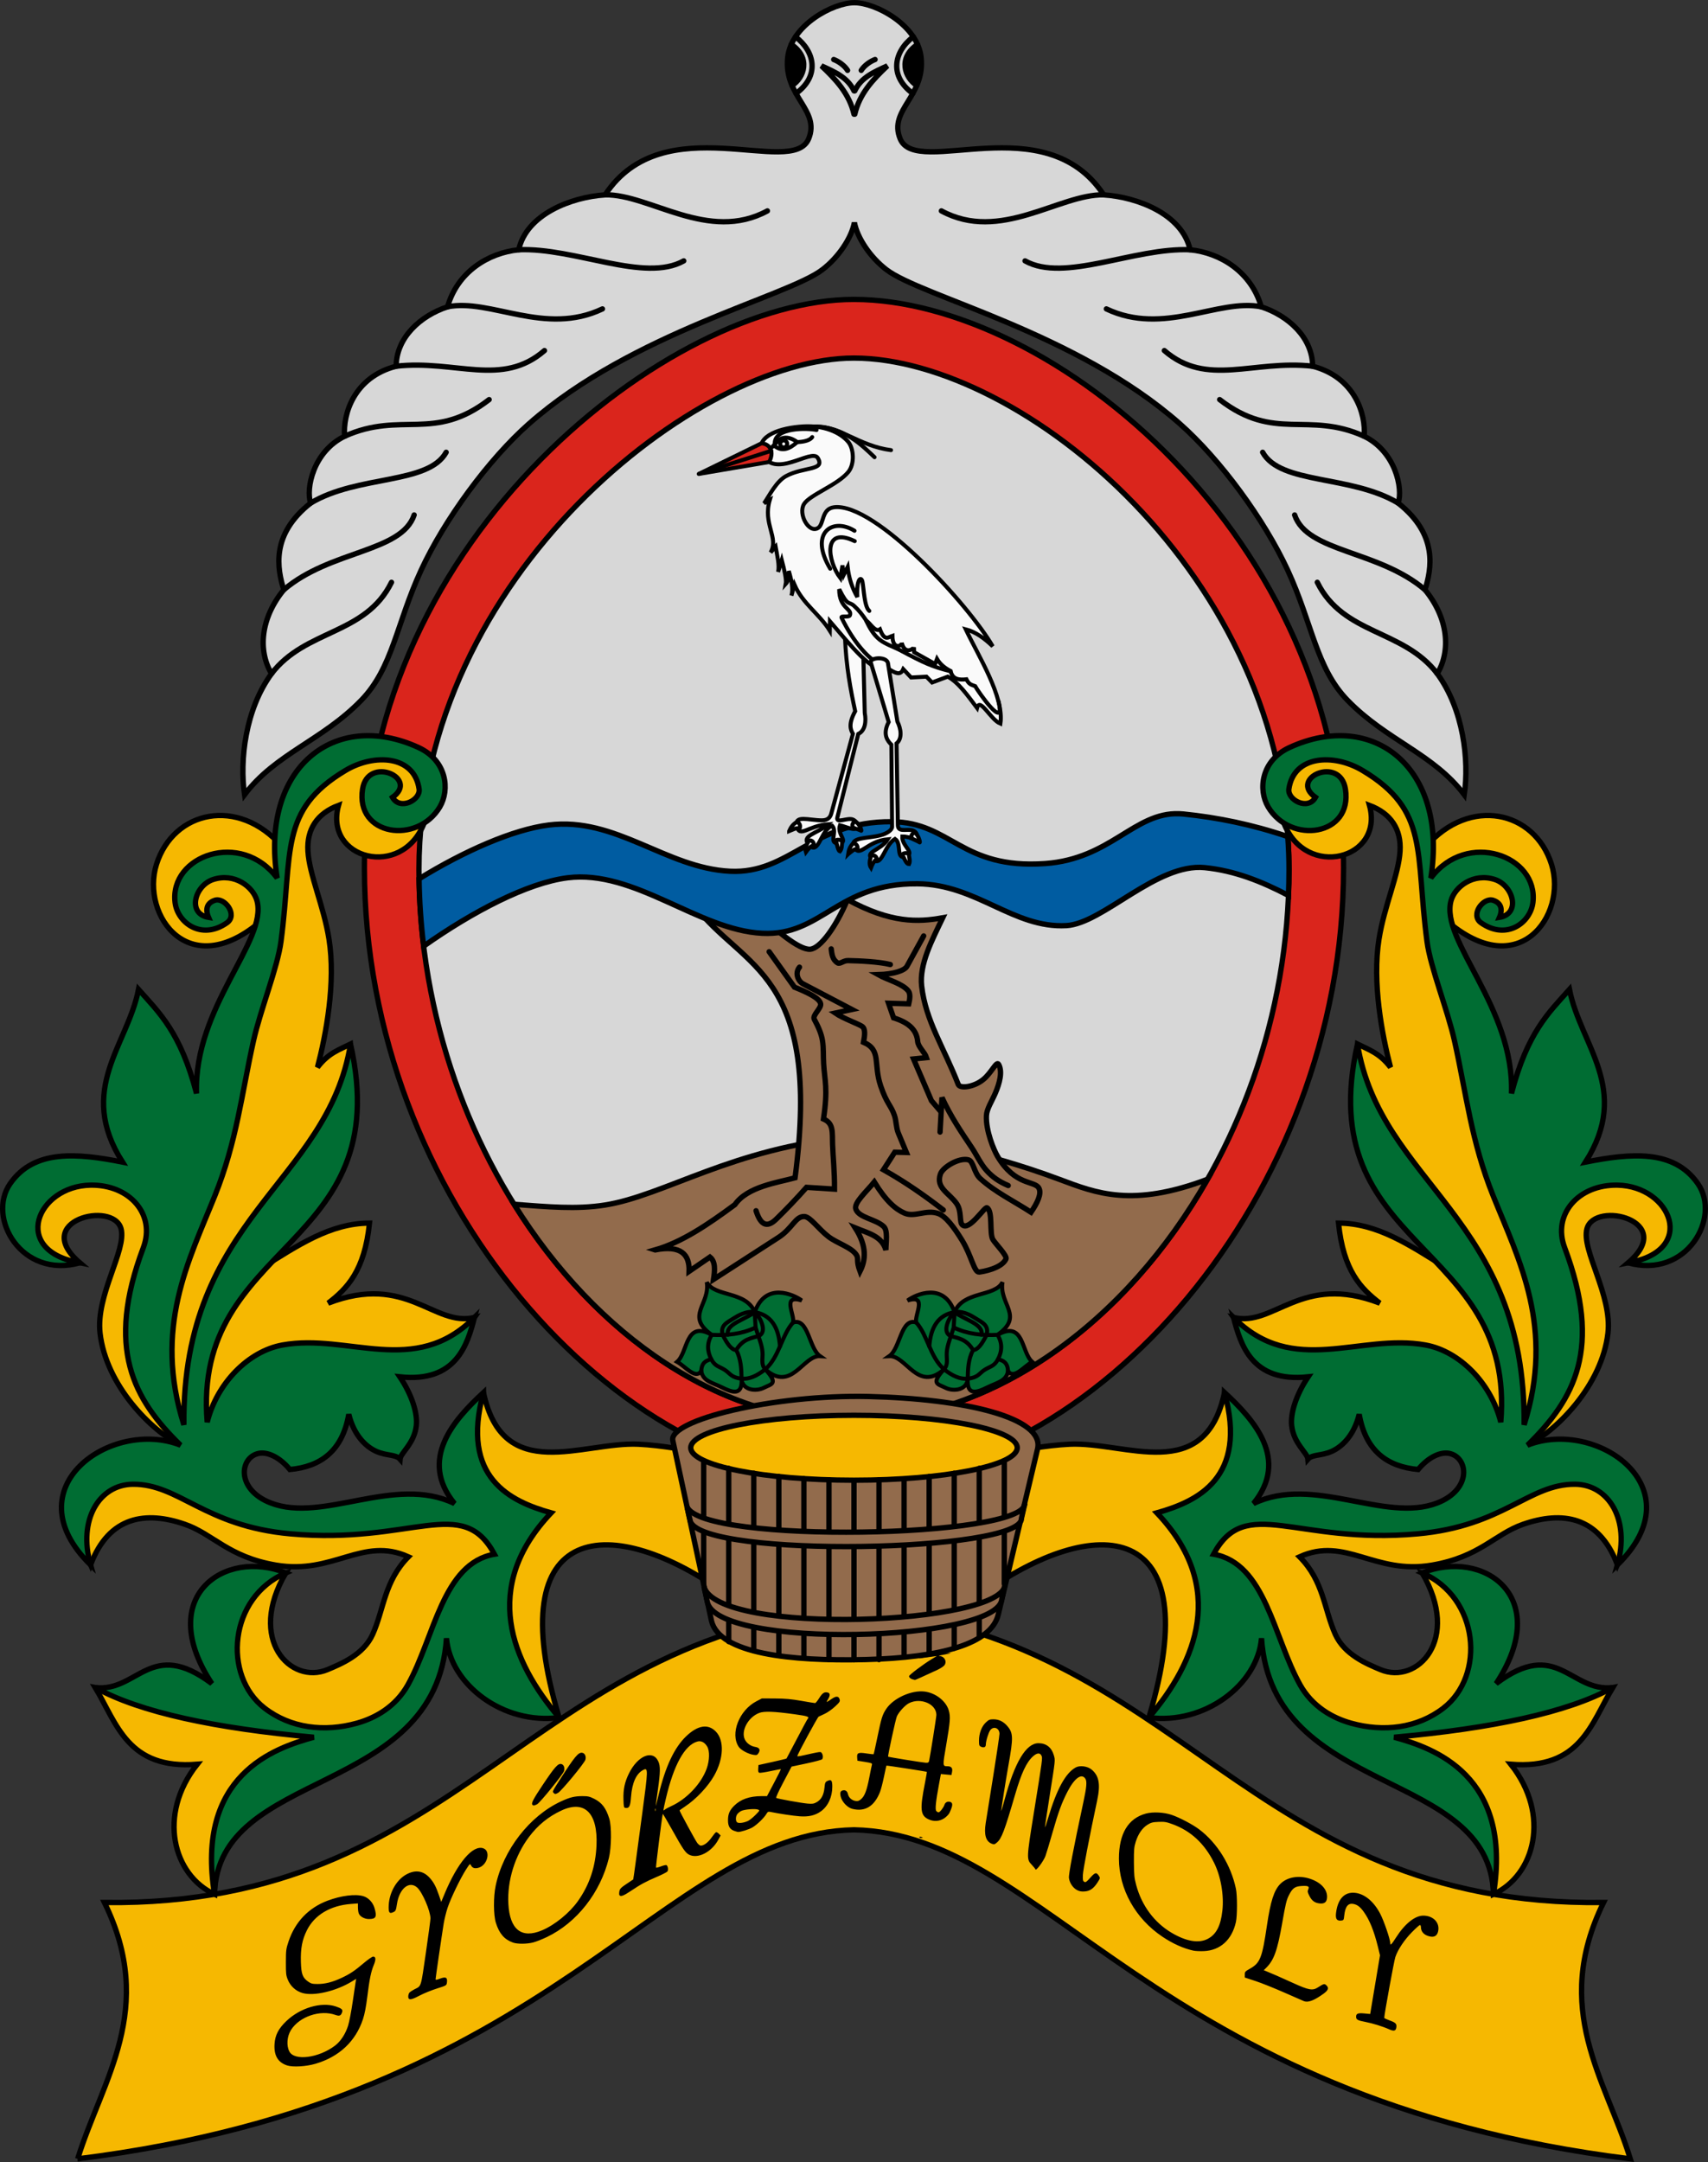 <?xml version="1.0" encoding="UTF-8" standalone="no"?>
<!-- Created with Inkscape (http://www.inkscape.org/) -->

<svg
   xmlns:dc="http://purl.org/dc/elements/1.1/"
   xmlns:cc="http://creativecommons.org/ns#"
   xmlns:rdf="http://www.w3.org/1999/02/22-rdf-syntax-ns#"
   xmlns:svg="http://www.w3.org/2000/svg"
   xmlns="http://www.w3.org/2000/svg"
   xmlns:sodipodi="http://sodipodi.sourceforge.net/DTD/sodipodi-0.dtd"
   xmlns:inkscape="http://www.inkscape.org/namespaces/inkscape"
   width="169.507mm"
   height="214.459mm"
   viewBox="0 0 169.507 214.459"
   version="1.1"
   id="svg4892"
   inkscape:version="0.92.1 r15371"
   sodipodi:docname="HUN Győrzámoly címer.svg">
  <rect x="0" y="0" width="169.507" height="214.459" fill="#333333" stroke="none"/>
  <sodipodi:namedview
     inkscape:lockguides="false"
     inkscape:bbox-nodes="true"
     inkscape:bbox-paths="true"
     inkscape:snap-bbox="true"
     inkscape:object-nodes="true"
     fit-margin-bottom="0"
     fit-margin-right="0"
     fit-margin-left="0"
     fit-margin-top="0"
     id="base"
     pagecolor="#ffffff"
     bordercolor="#666666"
     borderopacity="1.0"
     inkscape:pageopacity="0.0"
     inkscape:pageshadow="2"
     inkscape:zoom="0.70710678"
     inkscape:cx="519.72454"
     inkscape:cy="297.7749"
     inkscape:document-units="mm"
     inkscape:current-layer="layer2"
     showgrid="false"
     showborder="true"
     showguides="true"
     inkscape:guide-bbox="true"
     inkscape:snap-global="false"
     inkscape:snap-center="true"
     inkscape:snap-to-guides="true"
     inkscape:window-width="1920"
     inkscape:window-height="1016"
     inkscape:window-x="-4"
     inkscape:window-y="-4"
     inkscape:window-maximized="1"
     inkscape:snap-text-baseline="true"
     inkscape:snap-intersection-paths="true"
     inkscape:object-paths="true"
     inkscape:snap-smooth-nodes="false"
     inkscape:snap-midpoints="true">
    <sodipodi:guide
       position="960.505,111.573"
       orientation="1,0"
       id="guide5213"
       inkscape:locked="false" />
  </sodipodi:namedview>
  <defs
     id="defs4886" />
  <g
     transform="translate(2046.29,109.22)"
     inkscape:groupmode="layer"
     id="layer2"
     inkscape:label="RASZTER" />
  <g
     transform="translate(2046.29,109.22)"
     inkscape:groupmode="layer"
     id="layer3"
     inkscape:label="1">
    <g
       id="g4864">
      <path
         style="opacity:1;vector-effect:none;fill:#da251c;fill-opacity:1;fill-rule:evenodd;stroke:#000000;stroke-width:0.529;stroke-linecap:round;stroke-linejoin:miter;stroke-miterlimit:4;stroke-dasharray:none;stroke-dashoffset:0;stroke-opacity:1"
         d="m -1912.951,-23.118 c 0,32.781 -25.096,60.693 -48.587,60.693 -23.491,-4.1e-5 -48.587,-27.912 -48.587,-60.693 0,-32.781 30.393,-56.423 48.587,-56.401 19.602,0.024 48.587,23.619 48.587,56.401 z"
         id="path5029"
         inkscape:connector-curvature="0"
         sodipodi:nodetypes="sssss" />
      <path
         sodipodi:nodetypes="sssss"
         inkscape:connector-curvature="0"
         id="path5034"
         d="m -1918.363,-22.969 c 0,29.13 -20.545,54.371 -43.175,54.728 -22.632,0.356 -43.175,-25.598 -43.175,-54.728 0,-29.13 27.776,-50.752 43.175,-50.732 16.59,0.021 43.175,21.603 43.175,50.732 z"
         style="opacity:1;vector-effect:none;fill:#d7d7d7;fill-opacity:1;fill-rule:evenodd;stroke:#000000;stroke-width:0.529;stroke-linecap:round;stroke-linejoin:miter;stroke-miterlimit:4;stroke-dasharray:none;stroke-dashoffset:0;stroke-opacity:1" />
      <path
         inkscape:connector-curvature="0"
         style="opacity:1;vector-effect:none;fill:#926b4c;fill-opacity:1;stroke:#000000;stroke-width:0.529;stroke-linecap:round;stroke-linejoin:miter;stroke-miterlimit:4;stroke-dasharray:none;stroke-dashoffset:0;stroke-opacity:1"
         d="m -1962.011,3.595 c -11.541,1.054 -18.366,5.794 -24.246,6.719 -2.843,0.447 -5.631,0.18 -9.009,-0.071 8.119,13.034 20.57,21.723 33.729,21.516 13.913,-0.219 27.035,-9.847 35.083,-23.999 -7.471,2.824 -11.057,1.369 -14.649,0.026 -3.921,-1.466 -7.28,-2.375 -10.506,-3.127 z"
         id="path5043" />
      <g
         id="g5066"
         transform="translate(-174.625)">
        <path
           sodipodi:nodetypes="cccccsccscsssssscsssssssssssscsscccsssscccc"
           inkscape:connector-curvature="0"
           id="path5048"
           d="m -1806.65,14.764 c 2.633,-0.753 5.208,-2.487 7.919,-4.491 1.241,-1.79 4.225,-2.181 5.969,-2.659 2.693,-20.44 -5.197,-20.72 -9.928,-26.948 l 6.028,0.473 c 1.86,1.816 4.296,3.898 5.409,3.8 1.014,-0.089 2.571,-2.257 3.692,-4.923 4.321,2.355 6.999,2.244 9.456,1.802 -1.063,2.217 -2.338,4.618 -2.093,6.773 0.392,3.447 2.2,6.072 3.644,9.789 0.216,0.395 1.523,0.231 2.434,-0.488 0.872,-0.688 1.349,-1.933 1.572,-1.515 0.385,0.721 0.092,1.845 -0.343,2.852 -0.361,0.835 -0.849,1.553 -0.878,2.228 -0.065,1.503 0.735,3.408 1.098,4.019 1.758,2.963 3.702,2.39 4.111,3.167 0.291,0.555 -0.162,1.47 -0.783,2.385 -1.708,-1.104 -3.551,-1.992 -5.038,-3.339 -0.639,-0.579 -0.667,-1.729 -1.18,-1.861 -0.941,-0.241 -2.544,0.734 -2.776,1.411 -0.479,1.399 0.876,1.872 1.617,2.945 0.506,0.733 0.25,1.79 0.546,2.084 0.687,0.681 2.213,-1.812 2.457,-1.681 0.607,0.326 0.221,2.547 0.59,3.151 0.269,0.441 1.44,1.611 1.297,1.926 -0.431,0.948 -2.346,1.27 -2.666,1.298 -0.501,0.044 -0.755,-1.623 -1.687,-3.142 -0.79,-1.287 -1.624,-2.416 -2.402,-2.676 -1.196,-0.4 -2.302,0.41 -3.308,-0.024 -0.885,-0.382 -1.844,-1.192 -3.006,-3.092 -0.776,0.96 -2.048,2.066 -1.832,2.69 0.3,0.865 1.967,0.981 2.764,1.727 0.43,0.403 0.228,1.534 0.221,2.335 -0.4,-1.391 -1.73,-1.66 -3.043,-2.201 1.193,1.861 1.032,3.216 0.473,4.314 -0.394,-1.057 -0.12,-1.233 -0.343,-1.607 -0.452,-0.759 -1.916,-1.166 -2.786,-1.834 -0.996,-0.765 -1.812,-1.981 -2.397,-1.998 -0.9,-0.026 -1.164,1.167 -2.568,2.074 l -6.443,4.163 c 0.139,-0.91 0.205,-1.772 -0.355,-2.216 l -2.068,1.418 c 0.053,-1.707 -0.826,-2.623 -3.368,-2.127 z"
           style="opacity:1;vector-effect:none;fill:#926b4c;fill-opacity:1;stroke:#000000;stroke-width:0.529;stroke-linecap:round;stroke-linejoin:miter;stroke-miterlimit:4;stroke-dasharray:none;stroke-dashoffset:0;stroke-opacity:1" />
        <path
           sodipodi:nodetypes="cssc"
           inkscape:connector-curvature="0"
           id="path5050"
           d="m -1789.173,-15.094 c 0.064,0.498 0.112,1.074 0.637,1.39 0.239,0.144 0.579,-0.24 1.033,-0.23 1.204,0.026 3.062,0.111 4.196,0.39"
           style="opacity:1;vector-effect:none;fill:none;fill-opacity:1;stroke:#000000;stroke-width:0.529;stroke-linecap:round;stroke-linejoin:miter;stroke-miterlimit:4;stroke-dasharray:none;stroke-dashoffset:0;stroke-opacity:1" />
        <path
           sodipodi:nodetypes="cscscccscccc"
           inkscape:connector-curvature="0"
           id="path5052"
           d="m -1779.998,-16.38 c -0.705,1.255 -1.363,2.501 -1.663,3.02 -0.241,0.416 -1.271,0.771 -2.858,0.821 0.917,0.515 2.418,0.876 3.002,1.622 0.217,0.278 0.151,0.798 0.041,1.274 l -2.009,-0.059 0.502,1.448 c 1.637,0.507 2.295,1.288 2.392,2.341 0.052,0.56 0.703,1.067 0.874,1.604 l -1.285,0.133 1.773,4.137 0.886,1.034"
           style="opacity:1;vector-effect:none;fill:none;fill-opacity:1;stroke:#000000;stroke-width:0.529;stroke-linecap:round;stroke-linejoin:miter;stroke-miterlimit:4;stroke-dasharray:none;stroke-dashoffset:0;stroke-opacity:1" />
        <path
           sodipodi:nodetypes="ccssc"
           inkscape:connector-curvature="0"
           id="path5054"
           d="m -1778.373,3.077 0.192,-3.428 c 0.872,1.902 1.947,3.469 2.943,4.953 0.527,0.785 0.894,1.642 1.499,2.304 0.589,0.643 1.2,1.077 2.133,1.475"
           style="opacity:1;vector-effect:none;fill:none;fill-opacity:1;stroke:#000000;stroke-width:0.529;stroke-linecap:round;stroke-linejoin:miter;stroke-miterlimit:4;stroke-dasharray:none;stroke-dashoffset:0;stroke-opacity:1" />
        <path
           sodipodi:nodetypes="ccccssscsccsc"
           inkscape:connector-curvature="0"
           id="path5056"
           d="m -1778.048,10.804 c -1.832,-1.409 -3.713,-2.738 -5.939,-3.989 l 1.123,-1.743 1.152,0.03 -0.798,-1.921 c -0.233,-0.561 -0.193,-1.171 -0.384,-1.744 -0.331,-0.992 -0.771,-1.163 -1.368,-2.931 -0.753,-2.228 0.094,-3.564 -1.705,-4.338 0.131,-0.686 0.206,-1.343 -0.145,-1.576 -0.408,-0.271 -1.878,-0.784 -2.663,-1.32 l 1.655,-0.355 -4.846,-2.541 c -0.478,-0.251 -0.851,-1.052 -0.355,-1.655"
           style="opacity:1;vector-effect:none;fill:none;fill-opacity:1;stroke:#000000;stroke-width:0.529;stroke-linecap:round;stroke-linejoin:miter;stroke-miterlimit:4;stroke-dasharray:none;stroke-dashoffset:0;stroke-opacity:1" />
        <path
           sodipodi:nodetypes="ccsssscsccsc"
           inkscape:connector-curvature="0"
           id="path5058"
           d="m -1795.333,-14.814 2.512,3.516 c 1.349,0.54 2.517,1.107 2.599,1.659 0.068,0.458 -0.847,1.126 -0.633,1.526 0.386,0.72 0.703,1.405 0.817,2.133 0.113,0.724 0.069,1.492 0.113,2.265 0.1,1.721 0.445,2.442 -0.015,5.493 1.026,0.441 0.859,1.329 0.901,2.512 0.048,1.347 0.205,2.594 0.192,4.447 l -2.777,-0.177 c -0.988,1.12 -2.006,2.178 -3.014,3.162 -1.001,0.977 -1.591,0.428 -1.995,-0.842"
           style="opacity:1;vector-effect:none;fill:none;fill-opacity:1;stroke:#000000;stroke-width:0.529;stroke-linecap:round;stroke-linejoin:miter;stroke-miterlimit:4;stroke-dasharray:none;stroke-dashoffset:0;stroke-opacity:1" />
      </g>
      <path
         inkscape:connector-curvature="0"
         style="opacity:1;vector-effect:none;fill:#005ca1;fill-opacity:1;stroke:#000000;stroke-width:0.529;stroke-linecap:round;stroke-linejoin:miter;stroke-miterlimit:4;stroke-dasharray:none;stroke-dashoffset:0;stroke-opacity:1"
         d="m -1929.279,-28.502 c -4.46,-0.149 -6.784,4.484 -13.287,4.943 -8.347,0.59 -9.335,-4.1 -15.21,-4.149 -7.946,-0.065 -10.15,5.202 -16.061,4.912 -6.357,-0.311 -11.344,-5.43 -18.003,-4.585 -3.54,0.449 -8.353,2.566 -12.863,5.335 0.034,2.251 0.189,4.481 0.458,6.68 4.865,-3.432 10.309,-6.277 14.27,-6.779 6.659,-0.845 12.983,5.193 19.34,5.504 5.91,0.289 7.447,-4.978 15.392,-4.912 5.875,0.048 9.529,4.448 14.792,4.149 3.615,-0.205 8.973,-6.231 13.726,-5.75 2.979,0.302 5.626,1.361 8.305,2.757 0.035,-0.854 0.055,-1.712 0.055,-2.573 0,-1.099 -0.045,-2.186 -0.124,-3.263 -3.508,-1.192 -6.955,-1.895 -10.353,-2.24 -0.148,-0.015 -0.295,-0.025 -0.439,-0.03 z"
         id="path5038" />
      <g
         id="g5087"
         transform="translate(-174.625,-31.75)">
        <path
           sodipodi:nodetypes="ccccccc"
           inkscape:connector-curvature="0"
           id="path5068"
           d="m -1863.958,136.677 c 2.463,-7.927 7.848,-14.837 2.656,-25.427 35.371,0.434 41.933,-26.397 74.389,-29.222 32.457,2.825 39.018,29.656 74.389,29.222 -5.191,10.589 0.194,17.5 2.656,25.427 -47.553,-5.888 -57.931,-32.233 -77.046,-32.637 -19.114,0.404 -29.493,26.749 -77.046,32.637 z"
           style="opacity:1;vector-effect:none;fill:#f6b801;fill-opacity:1;stroke:#000000;stroke-width:0.529;stroke-linecap:round;stroke-linejoin:miter;stroke-miterlimit:4;stroke-dasharray:none;stroke-dashoffset:0;stroke-opacity:1" />
        <path
           inkscape:connector-curvature="0"
           id="path5083"
           d="m -1843.168,127.413 c -0.92,-0.3 -1.324,-0.987 -1.251,-2.128 0.057,-0.886 0.394,-1.535 1.187,-2.288 1.376,-1.305 3.452,-1.915 4.889,-1.437 0.57,0.19 0.713,0.312 0.638,0.548 -0.118,0.371 -0.266,0.438 -0.661,0.296 -1.513,-0.544 -3.577,0.153 -4.421,1.492 -0.398,0.631 -0.467,1.543 -0.162,2.132 0.496,0.959 2.916,0.647 4.537,-0.585 0.554,-0.421 1.034,-1.154 1.293,-1.975 0.116,-0.366 0.325,-1.458 0.465,-2.426 0.14,-0.968 0.274,-1.864 0.296,-1.991 l 0.041,-0.23 -0.402,0.247 c -1.586,0.976 -3.788,1.492 -4.937,1.158 -0.645,-0.188 -1.18,-0.671 -1.44,-1.302 -0.182,-0.443 -0.201,-0.609 -0.197,-1.759 0,-1.188 0.022,-1.321 0.267,-2.056 0.645,-1.934 1.986,-3.334 3.87,-4.041 1.345,-0.505 2.758,-0.683 3.547,-0.447 0.506,0.151 0.944,0.612 1.107,1.162 0.264,0.891 0.155,1.107 -0.557,1.106 -0.437,-3.4e-4 -0.886,-0.249 -1.002,-0.556 -0.045,-0.119 -0.082,-0.392 -0.082,-0.605 V 111.341 l -0.699,0.053 c -2.043,0.156 -3.611,1.095 -4.369,2.617 -0.469,0.942 -0.631,1.801 -0.593,3.138 0.035,1.199 0.167,1.557 0.719,1.947 0.289,0.204 0.417,0.237 0.931,0.239 0.745,0.002 1.482,-0.184 2.374,-0.601 0.849,-0.397 1.297,-0.695 2.243,-1.497 0.404,-0.342 0.811,-0.622 0.904,-0.622 0.269,0 0.292,0.282 0.069,0.819 -0.281,0.675 -0.434,1.42 -0.649,3.16 -0.125,1.013 -0.261,1.719 -0.431,2.231 -0.729,2.199 -2.358,3.729 -4.708,4.421 -0.933,0.275 -2.247,0.352 -2.819,0.166 z m 109.341,-3.595 c -0.606,-0.273 -1.625,-0.588 -2.336,-0.723 -0.766,-0.145 -0.918,-0.23 -0.918,-0.511 0,-0.318 0.176,-0.389 0.815,-0.33 l 0.582,0.054 0.487,-2.91 0.487,-2.91 -0.207,-0.847 c -0.384,-1.571 -0.835,-2.681 -1.412,-3.477 -0.347,-0.48 -0.628,-0.694 -1.011,-0.77 -0.536,-0.107 -0.82,0.246 -0.916,1.139 -0.05,0.467 -0.061,0.485 -0.317,0.51 -0.425,0.041 -0.567,-0.169 -0.501,-0.738 0.165,-1.419 0.849,-2.138 1.913,-2.012 0.938,0.111 1.836,0.861 2.467,2.06 0.367,0.698 0.999,2.54 0.999,2.913 0,0.287 0.115,0.177 0.593,-0.569 0.861,-1.345 1.863,-2.145 2.686,-2.145 1.024,0 1.696,0.741 1.461,1.612 -0.106,0.392 -0.374,0.546 -0.797,0.456 -0.573,-0.122 -0.895,-0.457 -0.895,-0.929 0,-0.114 -0.044,-0.208 -0.098,-0.208 -0.054,0 -0.407,0.314 -0.786,0.699 -0.761,0.773 -1.397,1.722 -1.654,2.47 -0.128,0.372 -1.103,5.711 -1.103,6.041 0,0.035 0.248,0.152 0.552,0.261 0.601,0.215 0.714,0.345 0.639,0.732 -0.06,0.312 -0.254,0.347 -0.731,0.133 z m -8.419,-2.777 c -0.07,-0.027 -0.946,-0.41 -1.947,-0.852 -1.001,-0.442 -2.297,-0.96 -2.879,-1.151 l -1.058,-0.348 v -0.293 c 0,-0.269 0.04,-0.315 0.5,-0.574 1.032,-0.58 1.224,-1.066 1.701,-4.298 0.354,-2.397 0.701,-3.481 1.315,-4.109 0.68,-0.695 1.85,-0.897 2.986,-0.513 1.033,0.348 1.663,1.016 1.666,1.765 0,0.519 -0.232,0.732 -0.738,0.675 -0.492,-0.055 -0.779,-0.27 -1.029,-0.769 -0.172,-0.343 -0.187,-0.435 -0.102,-0.623 0.139,-0.306 0,-0.377 -0.648,-0.341 -0.673,0.037 -0.911,0.209 -1.272,0.917 -0.235,0.462 -0.333,0.867 -0.657,2.72 -0.484,2.77 -0.822,3.717 -1.604,4.488 l -0.234,0.231 0.2,0.079 c 0.506,0.2 1.496,0.634 2.74,1.201 1.521,0.693 1.904,0.762 2.421,0.433 0.6,-0.381 0.654,-0.396 0.838,-0.229 0.292,0.264 0.215,0.502 -0.275,0.854 -0.92,0.662 -1.519,0.89 -1.926,0.735 z m -88.844,-0.249 c -0.111,-0.111 -0.054,-0.512 0.092,-0.64 0.082,-0.072 0.3,-0.208 0.487,-0.303 0.673,-0.343 0.602,-0.115 1.105,-3.573 0.254,-1.744 0.461,-3.294 0.461,-3.444 0,-0.744 -0.81,-2.623 -1.326,-3.076 -0.788,-0.692 -1.765,0.108 -1.998,1.635 -0.096,0.629 -0.127,0.703 -0.343,0.806 -0.383,0.183 -0.482,0.086 -0.482,-0.472 0,-1.354 0.726,-2.699 1.761,-3.263 0.878,-0.478 1.657,-0.37 2.291,0.317 0.409,0.444 0.648,0.889 0.943,1.758 l 0.222,0.654 0.324,-0.781 c 1.292,-3.112 2.811,-4.901 3.854,-4.537 0.761,0.265 0.411,1.684 -0.476,1.929 -0.37,0.102 -0.603,0.031 -0.737,-0.225 -0.11,-0.209 -0.113,-0.206 -0.511,0.413 -0.56,0.873 -1.511,2.846 -1.819,3.776 -0.143,0.43 -0.317,1.135 -0.388,1.566 -0.176,1.076 -0.807,5.399 -0.807,5.53 0,0.078 0.112,0.064 0.42,-0.053 0.603,-0.229 0.781,-0.127 0.703,0.404 -0.039,0.263 -0.065,0.278 -0.996,0.571 -0.526,0.166 -1.281,0.473 -1.679,0.682 -0.69,0.364 -0.977,0.449 -1.101,0.325 z m 77.879,-4.765 c -0.991,-0.213 -2.053,-0.688 -3.09,-1.383 -2.692,-1.803 -4.318,-4.721 -4.318,-7.75 0,-2.468 0.91,-3.988 2.673,-4.465 0.701,-0.19 1.806,-0.133 2.576,0.133 0.796,0.274 2.072,0.948 2.717,1.434 1.795,1.353 3.153,3.547 3.644,5.888 0.142,0.677 0.141,2.661 0,3.302 -0.393,1.764 -1.556,2.818 -3.184,2.885 -0.373,0.015 -0.83,-0.005 -1.016,-0.045 z m 1.407,-1.172 c 0.841,-0.439 1.284,-1.288 1.45,-2.782 0.174,-1.557 -0.153,-3.434 -0.837,-4.795 -0.947,-1.886 -2.296,-3.133 -4.105,-3.795 -0.617,-0.226 -0.799,-0.256 -1.394,-0.231 -0.585,0.024 -0.744,0.066 -1.093,0.283 -0.515,0.32 -0.922,0.907 -1.166,1.682 -0.167,0.531 -0.189,0.776 -0.183,2.043 0.01,1.27 0.033,1.536 0.227,2.259 0.546,2.037 1.796,3.719 3.518,4.737 1.455,0.859 2.689,1.066 3.582,0.6 z m -68.954,0.368 c -0.85,-0.303 -1.357,-0.887 -1.693,-1.952 -0.244,-0.772 -0.255,-2.58 -0.023,-3.683 0.747,-3.552 3.366,-6.929 6.492,-8.371 0.887,-0.409 1.337,-0.519 2.131,-0.519 0.529,0 0.707,0.04 1.143,0.258 0.781,0.39 1.184,0.92 1.514,1.988 0.235,0.761 0.212,2.851 -0.043,3.892 -0.841,3.439 -3.173,6.41 -6.151,7.838 -0.466,0.223 -1.081,0.466 -1.367,0.539 -0.632,0.161 -1.566,0.166 -2.003,0.011 z m 2.881,-1.211 c 1.266,-0.533 2.73,-1.724 3.565,-2.9 1.158,-1.633 1.758,-3.432 1.847,-5.546 0.136,-3.211 -1.193,-4.514 -3.503,-3.433 -1.29,0.604 -2.323,1.449 -3.201,2.618 -1.401,1.866 -2.164,4.336 -2.045,6.615 0.135,2.573 1.305,3.501 3.337,2.646 z m 7.682,-3.498 c -0.031,-0.05 -0.031,-0.221 0,-0.381 0.046,-0.246 0.155,-0.358 0.707,-0.727 0.359,-0.24 0.659,-0.44 0.667,-0.445 0.01,-0.005 0.13,-0.866 0.271,-1.913 0.141,-1.047 0.428,-3.18 0.638,-4.74 0.575,-4.273 0.579,-4.466 0.082,-4.207 -0.693,0.361 -1.107,1.274 -1.21,2.674 -0.069,0.937 -0.176,1.146 -0.557,1.091 -0.155,-0.022 -0.172,-0.097 -0.194,-0.845 -0.029,-0.992 0.12,-1.703 0.535,-2.555 0.869,-1.782 2.38,-2.409 2.923,-1.212 0.216,0.477 0.206,1.059 -0.048,2.851 -0.116,0.814 -0.208,1.519 -0.205,1.566 0,0.047 0.133,-0.452 0.289,-1.108 0.66,-2.781 1.556,-4.684 2.732,-5.806 1.154,-1.101 2.178,-1.26 2.949,-0.457 0.846,0.879 0.773,2.689 -0.175,4.365 -0.616,1.089 -1.79,2.334 -2.886,3.06 -0.299,0.198 -0.544,0.375 -0.544,0.393 0,0.092 1.57,2.981 1.748,3.216 0.114,0.151 0.273,0.275 0.352,0.275 0.311,-2.6e-4 0.737,-0.318 1.071,-0.798 0.192,-0.276 0.393,-0.517 0.446,-0.534 0.054,-0.018 0.178,0.048 0.276,0.145 l 0.178,0.178 -0.236,0.436 c -0.661,1.22 -2.031,1.913 -2.896,1.467 -0.362,-0.187 -0.614,-0.557 -1.676,-2.463 -0.503,-0.902 -0.922,-1.613 -0.932,-1.58 -0.074,0.246 -0.708,5.289 -0.669,5.327 0.027,0.027 0.253,-0.029 0.503,-0.125 0.25,-0.096 0.492,-0.149 0.539,-0.118 0.144,0.094 0.199,0.485 0.088,0.626 -0.057,0.072 -0.523,0.311 -1.035,0.529 -1.114,0.476 -1.621,0.75 -2.603,1.409 -0.723,0.485 -1.013,0.59 -1.126,0.407 z m 3.573,-8.567 c -0.023,-0.058 -0.043,-0.011 -0.043,0.106 0,0.116 0.019,0.164 0.043,0.106 0.024,-0.058 0.024,-0.153 0,-0.212 z m 1.573,-0.258 c 1.53,-0.688 2.987,-2.232 3.519,-3.727 0.285,-0.801 0.309,-1.741 0.056,-2.171 -0.253,-0.43 -0.606,-0.613 -0.984,-0.508 -1.256,0.347 -2.352,2.336 -3.126,5.67 -0.29,1.249 -0.29,1.248 -0.099,1.083 0.082,-0.07 0.367,-0.227 0.634,-0.347 z m 40.26,8.322 c -0.403,-0.219 -0.724,-0.701 -0.79,-1.187 -0.048,-0.352 0.42,-2.814 1.45,-7.617 0.306,-1.427 0.349,-1.977 0.176,-2.241 -0.373,-0.569 -1.078,-0.056 -1.772,1.288 -0.572,1.108 -0.908,2.026 -1.496,4.089 -0.285,0.999 -0.595,2.029 -0.689,2.288 -0.184,0.508 -0.938,1.52 -0.994,1.334 -0.018,-0.061 -0.187,-0.272 -0.376,-0.468 -0.511,-0.531 -0.506,-0.654 0.19,-4.978 0.903,-5.61 0.899,-5.582 0.784,-5.835 -0.142,-0.311 -0.453,-0.285 -0.844,0.069 -0.651,0.591 -1.143,1.64 -1.765,3.765 -1.065,3.642 -1.35,4.391 -1.813,4.781 -0.241,0.203 -0.285,0.212 -0.527,0.113 -0.579,-0.236 -0.766,-0.894 -0.584,-2.053 0.051,-0.323 0.379,-2.372 0.729,-4.552 0.35,-2.18 0.636,-4.112 0.636,-4.292 0,-0.577 -0.6,-0.803 -0.924,-0.348 -0.18,0.252 -0.431,1.084 -0.431,1.428 0,0.243 -0.198,0.329 -0.471,0.204 -0.185,-0.085 -0.206,-0.146 -0.206,-0.606 0,-0.719 0.257,-1.406 0.673,-1.799 0.298,-0.281 0.386,-0.318 0.766,-0.318 0.537,0 0.987,0.221 1.378,0.678 0.582,0.679 0.595,1.151 0.106,3.873 -0.259,1.443 -0.725,4.394 -0.716,4.535 0,0.055 0.15,-0.433 0.326,-1.085 1.011,-3.75 2.137,-5.63 3.371,-5.63 0.759,0 1.294,0.414 1.517,1.176 0.157,0.537 0.176,0.358 -0.44,4.235 -0.254,1.602 -0.45,2.926 -0.435,2.941 0.015,0.015 0.155,-0.4 0.311,-0.924 0.856,-2.867 1.733,-4.473 2.745,-5.026 0.402,-0.219 1.157,-0.125 1.551,0.195 0.761,0.616 0.919,1.46 0.575,3.076 -0.797,3.748 -1.402,6.898 -1.42,7.397 -0.018,0.485 0,0.597 0.134,0.677 0.133,0.083 0.216,0.027 0.602,-0.404 0.481,-0.539 0.606,-0.565 0.857,-0.182 0.137,0.208 0.132,0.23 -0.134,0.644 -0.392,0.611 -0.758,0.866 -1.295,0.901 -0.322,0.021 -0.523,-0.017 -0.756,-0.144 z m -15.642,-5.24 c 0,-0.042 0.076,-0.057 0.169,-0.033 0.093,0.024 0.169,0.059 0.169,0.077 0,0.018 -0.076,0.033 -0.169,0.033 -0.093,0 -0.169,-0.035 -0.169,-0.077 z m -18.365,-0.627 c -0.437,-0.153 -0.618,-0.456 -0.621,-1.043 0,-0.628 0.152,-0.993 0.622,-1.459 0.639,-0.633 1.52,-0.942 2.691,-0.944 l 0.56,-0.001 0.7,-1.324 c 0.385,-0.728 0.689,-1.335 0.675,-1.348 -0.013,-0.013 -0.473,0.072 -1.021,0.19 -0.548,0.118 -1.054,0.192 -1.125,0.165 -0.093,-0.036 -0.121,-0.148 -0.102,-0.408 l 0.026,-0.359 1.373,-0.303 c 0.755,-0.167 1.389,-0.32 1.407,-0.341 0.018,-0.021 0.481,-0.895 1.028,-1.943 0.547,-1.048 1.028,-1.941 1.07,-1.985 0.205,-0.219 0.025,-0.283 -1.3,-0.467 -2.034,-0.281 -3.014,-0.317 -3.504,-0.13 -1.116,0.426 -1.853,1.818 -1.412,2.665 0.19,0.365 0.588,0.639 1.032,0.71 0.407,0.065 0.519,0.291 0.305,0.618 -0.127,0.194 -0.18,0.211 -0.494,0.163 -0.53,-0.082 -1.256,-0.475 -1.468,-0.796 -0.861,-1.3 0.042,-3.62 1.757,-4.515 l 0.546,-0.285 1.312,0.007 c 1.019,0.006 1.599,0.058 2.594,0.233 0.705,0.124 1.324,0.225 1.376,0.225 0.052,0 0.236,-0.227 0.409,-0.503 0.318,-0.509 0.511,-0.631 0.853,-0.542 0.242,0.063 0.242,0.302 0,0.691 -0.198,0.321 -0.178,0.317 0.42,-0.088 0.418,-0.283 0.667,-0.255 0.753,0.085 0.049,0.196 -0.01,0.285 -0.475,0.713 -0.292,0.269 -0.746,0.586 -1.008,0.705 -0.262,0.119 -0.534,0.247 -0.604,0.284 -0.114,0.06 -2.117,3.762 -2.117,3.911 0,0.033 0.143,0.029 0.318,-0.009 2.09,-0.464 1.991,-0.45 2.111,-0.286 0.124,0.17 0.144,0.447 0.043,0.605 -0.036,0.057 -0.735,0.245 -1.553,0.418 l -1.487,0.315 -0.806,1.529 c -0.522,0.989 -0.773,1.547 -0.711,1.582 0.157,0.087 2.494,0.506 3.105,0.558 0.487,0.041 0.616,0.02 0.907,-0.143 0.45,-0.253 0.699,-0.713 0.769,-1.422 0.05,-0.504 0.081,-0.579 0.281,-0.675 0.394,-0.189 0.495,-0.073 0.495,0.567 0,1.021 -0.422,1.932 -1.128,2.44 -0.571,0.41 -1.22,0.56 -2.123,0.492 -0.652,-0.049 -2.005,-0.252 -2.887,-0.432 -0.22,-0.045 -0.275,-0.017 -0.408,0.21 -0.227,0.385 -0.934,1.066 -1.38,1.327 -0.336,0.197 -1.172,0.46 -1.429,0.449 -0.047,-0.002 -0.214,-0.049 -0.373,-0.105 z m 1.347,-0.976 c 0.163,-0.074 0.501,-0.342 0.752,-0.597 0.449,-0.456 0.453,-0.464 0.254,-0.541 -0.284,-0.109 -1.359,-0.017 -1.668,0.142 -0.142,0.074 -0.318,0.219 -0.391,0.322 -0.178,0.255 -0.171,0.713 0.012,0.816 0.178,0.1 0.647,0.035 1.041,-0.143 z m 17.907,-0.182 c -0.787,-0.39 -0.842,-0.99 -0.329,-3.586 0.118,-0.598 0.203,-1.098 0.187,-1.111 -0.042,-0.036 -3.988,-0.645 -4.01,-0.619 -0.011,0.012 -0.121,0.512 -0.245,1.109 -0.124,0.598 -0.3,1.274 -0.39,1.502 -0.564,1.43 -1.49,1.995 -2.752,1.677 -0.474,-0.119 -1.004,-0.67 -1.143,-1.188 -0.112,-0.416 -0.039,-0.608 0.249,-0.651 0.241,-0.036 0.407,0.106 0.472,0.404 0.07,0.32 0.379,0.594 0.734,0.652 0.233,0.038 0.345,0.003 0.551,-0.171 0.365,-0.307 0.573,-0.852 0.828,-2.169 0.122,-0.629 0.24,-1.204 0.263,-1.279 0.034,-0.113 -0.087,-0.157 -0.701,-0.254 l -0.743,-0.118 -0.025,-0.304 c -0.04,-0.478 0.103,-0.542 0.918,-0.416 0.374,0.058 0.696,0.09 0.715,0.071 0.019,-0.019 0.187,-0.776 0.373,-1.683 0.392,-1.911 0.502,-2.257 0.897,-2.835 0.717,-1.048 2.48,-1.843 3.764,-1.697 1.103,0.125 2.151,0.937 2.424,1.877 0.179,0.616 0.141,1.123 -0.259,3.446 -0.361,2.094 -0.361,2.086 0.13,2.089 0.38,0.002 0.526,0.176 0.456,0.546 l -0.061,0.325 -0.525,-0.049 -0.525,-0.049 -0.191,1.03 c -0.318,1.711 -0.395,2.481 -0.266,2.636 0.061,0.074 0.162,0.134 0.224,0.134 0.132,0 0.499,-0.467 0.583,-0.741 0.072,-0.237 0.301,-0.366 0.538,-0.304 0.328,0.086 0.318,0.351 -0.04,1.105 -0.072,0.151 -0.304,0.389 -0.517,0.53 -0.474,0.314 -1.063,0.347 -1.586,0.088 z m 0.082,-5.78 c 0.117,-0.524 0.723,-4.354 0.723,-4.567 0,-1.08 -1.553,-1.747 -2.712,-1.166 -0.388,0.195 -1.018,0.879 -1.207,1.309 -0.127,0.289 -0.921,3.941 -0.87,4 0.034,0.04 3.48,0.596 3.75,0.605 0.218,0.007 0.282,-0.029 0.316,-0.181 z m -39.353,4.367 c -0.155,-0.155 0.029,-0.519 0.995,-1.967 1.201,-1.8 1.535,-2.175 1.862,-2.093 0.242,0.061 0.354,0.347 0.269,0.687 -0.077,0.306 -2.379,3.149 -2.673,3.301 -0.273,0.141 -0.369,0.156 -0.454,0.072 z m 2.108,-1.178 c -0.157,-0.157 -0.177,-0.115 0.652,-1.406 1.41,-2.197 1.776,-2.637 2.151,-2.594 0.274,0.032 0.424,0.339 0.336,0.687 -0.083,0.329 -2.392,3.124 -2.724,3.297 -0.256,0.134 -0.295,0.135 -0.415,0.015 z m 35.639,-11.273 c -0.225,-0.055 -0.381,-0.188 -0.381,-0.325 0,-0.121 1.373,-1.156 2.221,-1.673 l 0.531,-0.324 -0.423,0.056 c -0.233,0.031 -0.623,0.085 -0.868,0.12 l -0.445,0.064 V 86.758 86.474 l 1.63,0.01 c 0.896,0.005 1.573,0.025 1.503,0.044 -0.07,0.019 -0.413,0.087 -0.762,0.15 -0.371,0.068 -0.523,0.12 -0.366,0.125 0.48,0.016 0.756,0.508 0.503,0.895 -0.075,0.114 -0.393,0.327 -0.708,0.473 -1.528,0.709 -2.201,1.011 -2.232,1.002 -0.018,-0.005 -0.11,-0.029 -0.203,-0.051 z"
           style="fill:#000000;stroke-width:1" />
      </g>
      <g
         transform="translate(-15.875)"
         inkscape:transform-center-y="-13.169597"
         inkscape:transform-center-x="45.631773"
         id="g5249">
        <path
           style="opacity:1;vector-effect:none;fill:#f6b801;fill-opacity:1;stroke:#000000;stroke-width:0.529;stroke-linecap:round;stroke-linejoin:miter;stroke-miterlimit:4;stroke-dasharray:none;stroke-dashoffset:0;stroke-opacity:1"
           d="m -1995.498,63.272 c -4.973,4.497 -13.423,3.817 -13.626,15.412 -4.111,-1.898 -5.702,-7.875 -1.72,-12.898 -6.901,0.551 -7.957,-4.012 -10.12,-7.607 l 12.649,2.53 c -0.962,-8.129 1.145,-12.745 6.268,-13.907 -3.894,6.651 0.508,11.114 4.131,9.597 1.367,-0.573 3.576,-1.48 4.487,-3.5 1.122,-2.49 1.148,-5.273 3.546,-7.692 -4.556,-2.059 -7.434,1.798 -13.137,0.827 -4.745,-0.808 -6.227,-3.074 -9.05,-4.053 -3.82,-1.326 -7.524,-0.859 -9.357,4.029 -2.876,-6.329 0.078,-10.183 10.076,-11.045 l -1.147,-0.828 c -2.884,-1.415 -7.391,-5.932 -7.988,-11.114 -0.435,-3.773 2.654,-8.234 2.085,-10.356 -0.757,-2.826 -8.999,-0.807 -4.085,3.379 -13.21,-2.607 -1.288,-10.307 8.27,-9.065 l -0.763,17.002 c 1.263,5.148 2.531,10.292 6.119,13.891 7.538,5.128 17.197,2.896 26.095,3.307 l 2.216,3.506 -5.722,7.541 c -2.702,8.325 -6.018,9.023 -9.227,11.046"
           id="path5239"
           inkscape:connector-curvature="0"
           sodipodi:nodetypes="ccccccsscsscccsscccccccc" />
        <path
           style="opacity:1;vector-effect:none;fill:#f6b801;fill-opacity:1;stroke:#000000;stroke-width:0.529;stroke-linecap:round;stroke-linejoin:miter;stroke-miterlimit:4;stroke-dasharray:none;stroke-dashoffset:0;stroke-opacity:1"
           d="m -2009.422,33.175 c 8.698,-3.903 21.67,-5.343 26.095,-11.708 -4.04,0.976 -6.702,-4.431 -14.519,-1.422 1.875,-1.439 3.615,-3.199 4.101,-7.937 -3.885,0.005 -7.111,2.204 -10.777,4.493 5.465,-8.285 9.499,-16.074 8.892,-22.253 -1.092,0.549 -2.184,0.869 -3.276,2.304 0.846,-3.238 1.829,-8.408 1.14,-12.729 -0.525,-3.294 -1.95,-6.349 -2.088,-8.722 -0.125,-2.144 0.885,-3.725 3.034,-4.532 -1.47,5.341 6.287,7.389 8.494,1.765 l 0.634,-4.642 c -3.103,-2.323 -6.179,-3.387 -9.194,-1.753 -4.942,3.804 -3.834,5.837 -5.556,8.698 -4.344,-4.976 -10.756,-3.542 -12.44,1.773 -1.607,5.072 3.352,12.11 10.819,5.239 l -10.551,43.706 0.596,5.738 c 1.079,1.166 1.543,3.018 4.597,1.984 z"
           id="path5243"
           inkscape:connector-curvature="0"
           sodipodi:nodetypes="cccccccsscccccscccc" />
        <path
           style="opacity:1;vector-effect:none;fill:#006d33;fill-opacity:1;stroke:#000000;stroke-width:0.529;stroke-linecap:round;stroke-linejoin:miter;stroke-miterlimit:4;stroke-dasharray:none;stroke-dashoffset:0;stroke-opacity:1"
           d="m -1974.927,61.155 c -5.545,0.727 -10.797,-3.268 -11.179,-7.871 -1.054,15.875 -22.712,12.803 -23.019,25.4 -1.925,-11.814 5.953,-14.517 9.856,-15.577 -9.755,-0.886 -17.23,-2.455 -21.696,-4.928 4.221,0.481 5.502,-4.963 11.575,-0.397 -5.699,-8.651 1.288,-13.421 7.342,-10.98 -5.668,2.442 -6.289,10.182 -2.119,13.408 2.602,2.013 5.959,2.399 9.176,1.501 1.823,-0.509 3.844,-1.628 5.065,-3.816 2.633,-4.718 3.433,-12.05 8.582,-12.945 -3.196,-5.941 -8.125,-0.929 -20.256,-2.021 -8.543,-0.769 -11.038,-4.956 -15.629,-4.918 -3.349,0.028 -5.468,3.55 -4.2,7.997 -7.874,-7.699 2.139,-14.567 8.93,-11.873 -4.693,-4.592 -7.449,-9.599 -3.693,-19.591 1.243,-3.307 -1.37,-6.276 -5.245,-6.204 -5.324,0.099 -7.965,6.516 -1.05,7.704 -5.799,1.618 -9.273,-4.477 -6.92,-7.854 2.387,-3.426 6.658,-3.025 11.153,-2.134 -4.586,-7.215 0.507,-11.583 1.587,-17.132 2.063,2.318 4.174,4.266 5.755,10.319 -0.3,-8.562 7.113,-15.148 5.995,-19.131 -0.382,-1.36 -2.206,-2.779 -4.337,-2.092 -1.83,0.59 -2.62,3.397 -0.467,3.76 -0.192,-0.44 -0.422,-1.34 0.617,-1.692 0.985,-0.334 2.326,1.451 1.208,2.232 -2.53,1.767 -4.904,-0.008 -5.145,-2.016 -0.56,-4.661 6.553,-7.202 10.133,-2.427 -1.731,-10.905 5.682,-16.774 14.019,-12.951 2.834,1.299 3.13,4.194 2.127,5.893 -2.218,3.757 -8.397,2.884 -7.671,-1.761 0.526,-3.365 5.668,-1.088 2.969,0.816 0.76,1.342 2.796,0.251 2.643,-0.823 -0.476,-3.35 -4.439,-3.56 -7.309,-1.845 -6.635,3.963 -5.219,8.054 -6.397,16.954 -0.348,2.631 -2.035,6.748 -2.737,9.892 -1.18,5.285 -1.646,9.915 -3.828,15.343 -2.596,6.458 -6.126,13.11 -3.075,22.722 -0.185,-20.602 14.289,-23.906 16.537,-37.769 4.622,20.504 -15.734,19.467 -14.221,37.505 0.961,-3.862 4.085,-7.041 7.463,-7.653 6.555,-1.188 13.125,3.244 19.061,-2.732 -0.699,2.656 -1.781,6.492 -7.408,5.887 1.197,1.784 1.781,3.625 1.634,4.865 -0.211,1.78 -1.558,2.667 -1.61,3.307 -0.436,-0.502 -1.342,-0.307 -2.401,-0.795 -1.013,-0.466 -2.177,-1.577 -2.689,-3.661 -0.635,3.647 -2.784,5.195 -5.848,5.479 -1.058,-1.279 -2.262,-1.766 -3.077,-1.603 -1.916,0.384 -2.291,3.575 1.18,4.921 5.202,2.017 12.263,-2.816 18.235,0.055 -3.579,-4.395 -0.052,-8.304 2.877,-11.013 0.084,7.66 4.927,8.659 8.251,11.783 -5.346,7.605 -4.544,14.265 -0.743,20.463 z"
           id="path5237"
           inkscape:connector-curvature="0"
           sodipodi:nodetypes="cccccccssscssccsscscccsscssscssscssssscccsccscsccsscccc" />
        <path
           style="opacity:1;vector-effect:none;fill:#f6b801;fill-opacity:1;stroke:#000000;stroke-width:0.529;stroke-linecap:round;stroke-linejoin:miter;stroke-miterlimit:4;stroke-dasharray:none;stroke-dashoffset:0;stroke-opacity:1"
           d="m -1952.437,36.549 c -4.163,-0.547 -9.88,-2.285 -14.617,-2.511 -5.534,-0.264 -13.432,4.051 -15.38,-5.129 -2.325,8.481 2.682,10.801 6.714,11.939 -7.013,7.401 -3.908,14.778 0.794,20.307 -5.952,-19.783 5.316,-20.351 16.669,-12.171"
           id="path5235"
           inkscape:connector-curvature="0"
           sodipodi:nodetypes="cscccc" />
      </g>
      <g
         transform="matrix(-1,0,0,1,-3907.199,0)"
         id="g5259"
         inkscape:transform-center-x="-45.631767"
         inkscape:transform-center-y="-13.169597">
        <path
           sodipodi:nodetypes="ccccccsscsscccsscccccccc"
           inkscape:connector-curvature="0"
           id="path5251"
           d="m -1995.498,63.272 c -4.973,4.497 -13.423,3.817 -13.626,15.412 -4.111,-1.898 -5.702,-7.875 -1.72,-12.898 -6.901,0.551 -7.957,-4.012 -10.12,-7.607 l 12.649,2.53 c -0.962,-8.129 1.145,-12.745 6.268,-13.907 -3.894,6.651 0.508,11.114 4.131,9.597 1.367,-0.573 3.576,-1.48 4.487,-3.5 1.122,-2.49 1.148,-5.273 3.546,-7.692 -4.556,-2.059 -7.434,1.798 -13.137,0.827 -4.745,-0.808 -6.227,-3.074 -9.05,-4.053 -3.82,-1.326 -7.524,-0.859 -9.357,4.029 -2.876,-6.329 0.078,-10.183 10.076,-11.045 l -1.147,-0.828 c -2.884,-1.415 -7.391,-5.932 -7.988,-11.114 -0.435,-3.773 2.654,-8.234 2.085,-10.356 -0.757,-2.826 -8.999,-0.807 -4.085,3.379 -13.21,-2.607 -1.288,-10.307 8.27,-9.065 l -0.763,17.002 c 1.263,5.148 2.531,10.292 6.119,13.891 7.538,5.128 17.197,2.896 26.095,3.307 l 2.216,3.506 -5.722,7.541 c -2.702,8.325 -6.018,9.023 -9.227,11.046"
           style="opacity:1;vector-effect:none;fill:#f6b801;fill-opacity:1;stroke:#000000;stroke-width:0.529;stroke-linecap:round;stroke-linejoin:miter;stroke-miterlimit:4;stroke-dasharray:none;stroke-dashoffset:0;stroke-opacity:1" />
        <path
           sodipodi:nodetypes="cccccccsscccccscccc"
           inkscape:connector-curvature="0"
           id="path5253"
           d="m -2009.422,33.175 c 8.698,-3.903 21.67,-5.343 26.095,-11.708 -4.04,0.976 -6.702,-4.431 -14.519,-1.422 1.875,-1.439 3.615,-3.199 4.101,-7.937 -3.885,0.005 -7.111,2.204 -10.777,4.493 5.465,-8.285 9.499,-16.074 8.892,-22.253 -1.092,0.549 -2.184,0.869 -3.276,2.304 0.846,-3.238 1.829,-8.408 1.14,-12.729 -0.525,-3.294 -1.95,-6.349 -2.088,-8.722 -0.125,-2.144 0.885,-3.725 3.034,-4.532 -1.47,5.341 6.287,7.389 8.494,1.765 l 0.634,-4.642 c -3.103,-2.323 -6.179,-3.387 -9.194,-1.753 -4.942,3.804 -3.834,5.837 -5.556,8.698 -4.344,-4.976 -10.756,-3.542 -12.44,1.773 -1.607,5.072 3.352,12.11 10.819,5.239 l -10.551,43.706 0.596,5.738 c 1.079,1.166 1.543,3.018 4.597,1.984 z"
           style="opacity:1;vector-effect:none;fill:#f6b801;fill-opacity:1;stroke:#000000;stroke-width:0.529;stroke-linecap:round;stroke-linejoin:miter;stroke-miterlimit:4;stroke-dasharray:none;stroke-dashoffset:0;stroke-opacity:1" />
        <path
           sodipodi:nodetypes="cccccccssscssccsscscccsscssscssscssssscccsccscsccsscccc"
           inkscape:connector-curvature="0"
           id="path5255"
           d="m -1974.927,61.155 c -5.545,0.727 -10.797,-3.268 -11.179,-7.871 -1.054,15.875 -22.712,12.803 -23.019,25.4 -1.925,-11.814 5.953,-14.517 9.856,-15.577 -9.755,-0.886 -17.23,-2.455 -21.696,-4.928 4.221,0.481 5.502,-4.963 11.575,-0.397 -5.699,-8.651 1.288,-13.421 7.342,-10.98 -5.668,2.442 -6.289,10.182 -2.119,13.408 2.602,2.013 5.959,2.399 9.176,1.501 1.823,-0.509 3.844,-1.628 5.065,-3.816 2.633,-4.718 3.433,-12.05 8.582,-12.945 -3.196,-5.941 -8.125,-0.929 -20.256,-2.021 -8.543,-0.769 -11.038,-4.956 -15.629,-4.918 -3.349,0.028 -5.468,3.55 -4.2,7.997 -7.874,-7.699 2.139,-14.567 8.93,-11.873 -4.693,-4.592 -7.449,-9.599 -3.693,-19.591 1.243,-3.307 -1.37,-6.276 -5.245,-6.204 -5.324,0.099 -7.965,6.516 -1.05,7.704 -5.799,1.618 -9.273,-4.477 -6.92,-7.854 2.387,-3.426 6.658,-3.025 11.153,-2.134 -4.586,-7.215 0.507,-11.583 1.587,-17.132 2.063,2.318 4.174,4.266 5.755,10.319 -0.3,-8.562 7.113,-15.148 5.995,-19.131 -0.382,-1.36 -2.206,-2.779 -4.337,-2.092 -1.83,0.59 -2.62,3.397 -0.467,3.76 -0.192,-0.44 -0.422,-1.34 0.617,-1.692 0.985,-0.334 2.326,1.451 1.208,2.232 -2.53,1.767 -4.904,-0.008 -5.145,-2.016 -0.56,-4.661 6.553,-7.202 10.133,-2.427 -1.731,-10.905 5.682,-16.774 14.019,-12.951 2.834,1.299 3.13,4.194 2.127,5.893 -2.218,3.757 -8.397,2.884 -7.671,-1.761 0.526,-3.365 5.668,-1.088 2.969,0.816 0.76,1.342 2.796,0.251 2.643,-0.823 -0.476,-3.35 -4.439,-3.56 -7.309,-1.845 -6.635,3.963 -5.219,8.054 -6.397,16.954 -0.348,2.631 -2.035,6.748 -2.737,9.892 -1.18,5.285 -1.646,9.915 -3.828,15.343 -2.596,6.458 -6.126,13.11 -3.075,22.722 -0.185,-20.602 14.289,-23.906 16.537,-37.769 4.622,20.504 -15.734,19.467 -14.221,37.505 0.961,-3.862 4.085,-7.041 7.463,-7.653 6.555,-1.188 13.125,3.244 19.061,-2.732 -0.699,2.656 -1.781,6.492 -7.408,5.887 1.197,1.784 1.781,3.625 1.634,4.865 -0.211,1.78 -1.558,2.667 -1.61,3.307 -0.436,-0.502 -1.342,-0.307 -2.401,-0.795 -1.013,-0.466 -2.177,-1.577 -2.689,-3.661 -0.635,3.647 -2.784,5.195 -5.848,5.479 -1.058,-1.279 -2.262,-1.766 -3.077,-1.603 -1.916,0.384 -2.291,3.575 1.18,4.921 5.202,2.017 12.263,-2.816 18.235,0.055 -3.579,-4.395 -0.052,-8.304 2.877,-11.013 0.084,7.66 4.927,8.659 8.251,11.783 -5.346,7.605 -4.544,14.265 -0.743,20.463 z"
           style="opacity:1;vector-effect:none;fill:#006d33;fill-opacity:1;stroke:#000000;stroke-width:0.529;stroke-linecap:round;stroke-linejoin:miter;stroke-miterlimit:4;stroke-dasharray:none;stroke-dashoffset:0;stroke-opacity:1" />
        <path
           sodipodi:nodetypes="cscccc"
           inkscape:connector-curvature="0"
           id="path5257"
           d="m -1952.437,36.549 c -4.163,-0.547 -9.88,-2.285 -14.617,-2.511 -5.534,-0.264 -13.432,4.051 -15.38,-5.129 -2.325,8.481 2.682,10.801 6.714,11.939 -7.013,7.401 -3.908,14.778 0.794,20.307 -5.952,-19.783 5.316,-20.351 16.669,-12.171"
           style="opacity:1;vector-effect:none;fill:#f6b801;fill-opacity:1;stroke:#000000;stroke-width:0.529;stroke-linecap:round;stroke-linejoin:miter;stroke-miterlimit:4;stroke-dasharray:none;stroke-dashoffset:0;stroke-opacity:1" />
      </g>
      <g
         transform="translate(-132.292)"
         id="g5233">
        <path
           sodipodi:nodetypes="ccccscc"
           inkscape:connector-curvature="0"
           id="path5097"
           d="m -1814.927,50.936 c -0.7,2.931 -5.725,4.272 -13.164,4.464 -7.438,0.192 -14.495,-0.596 -15.292,-3.814 l -3.841,-17.904 c -0.487,-2.02 9.987,-4.595 19.446,-4.375 9.459,0.22 17.517,2.087 16.746,5.216 z"
           style="opacity:1;vector-effect:none;fill:#926b4c;fill-opacity:1;stroke:#000000;stroke-width:0.529;stroke-linecap:round;stroke-linejoin:miter;stroke-miterlimit:4;stroke-dasharray:none;stroke-dashoffset:0;stroke-opacity:1" />
        <ellipse
           ry="3.22"
           rx="16.201"
           cy="34.39"
           cx="-1829.245"
           id="path5089"
           style="opacity:1;vector-effect:none;fill:#f6b801;fill-opacity:1;fill-rule:evenodd;stroke:#000000;stroke-width:0.529;stroke-linecap:round;stroke-linejoin:miter;stroke-miterlimit:4;stroke-dasharray:none;stroke-dashoffset:0;stroke-opacity:1" />
        <path
           inkscape:connector-curvature="0"
           id="path5109"
           d="M -1829.246,37.73 V 55.422"
           style="opacity:1;vector-effect:none;fill:none;fill-opacity:1;stroke:#000000;stroke-width:0.529;stroke-linecap:round;stroke-linejoin:miter;stroke-miterlimit:4;stroke-dasharray:none;stroke-dashoffset:0;stroke-opacity:1" />
        <path
           style="opacity:1;vector-effect:none;fill:none;fill-opacity:1;stroke:#000000;stroke-width:0.529;stroke-linecap:round;stroke-linejoin:miter;stroke-miterlimit:4;stroke-dasharray:none;stroke-dashoffset:0;stroke-opacity:1"
           d="M -1844.164,35.685 V 47.893"
           id="path5111"
           inkscape:connector-curvature="0"
           sodipodi:nodetypes="cc"
           inkscape:transform-center-x="14.918379"
           inkscape:transform-center-y="6.3953133" />
        <path
           inkscape:connector-curvature="0"
           d="M -1841.678,36.432 V 53.62"
           style="opacity:1;vector-effect:none;fill:none;fill-opacity:1;stroke:#000000;stroke-width:0.529;stroke-linecap:round;stroke-linejoin:miter;stroke-miterlimit:4;stroke-dasharray:none;stroke-dashoffset:0;stroke-opacity:1"
           id="path5144"
           sodipodi:nodetypes="cc"
           inkscape:transform-center-x="12.431979"
           inkscape:transform-center-y="9.632695" />
        <path
           inkscape:connector-curvature="0"
           d="M -1839.191,36.918 V 54.517"
           style="opacity:1;vector-effect:none;fill:none;fill-opacity:1;stroke:#000000;stroke-width:0.529;stroke-linecap:round;stroke-linejoin:miter;stroke-miterlimit:4;stroke-dasharray:none;stroke-dashoffset:0;stroke-opacity:1"
           id="path5146"
           sodipodi:nodetypes="cc"
           inkscape:transform-center-x="9.945579"
           inkscape:transform-center-y="10.324017" />
        <path
           inkscape:connector-curvature="0"
           d="m -1836.705,37.244 v 17.758"
           style="opacity:1;vector-effect:none;fill:none;fill-opacity:1;stroke:#000000;stroke-width:0.529;stroke-linecap:round;stroke-linejoin:miter;stroke-miterlimit:4;stroke-dasharray:none;stroke-dashoffset:0;stroke-opacity:1"
           id="path5148"
           sodipodi:nodetypes="cc"
           inkscape:transform-center-x="7.4591788"
           inkscape:transform-center-y="10.730218" />
        <path
           inkscape:connector-curvature="0"
           d="M -1834.218,37.462 V 55.271"
           style="opacity:1;vector-effect:none;fill:none;fill-opacity:1;stroke:#000000;stroke-width:0.529;stroke-linecap:round;stroke-linejoin:miter;stroke-miterlimit:4;stroke-dasharray:none;stroke-dashoffset:0;stroke-opacity:1"
           id="path5150"
           sodipodi:nodetypes="cc"
           inkscape:transform-center-x="4.9727787"
           inkscape:transform-center-y="10.973325" />
        <path
           inkscape:connector-curvature="0"
           d="M -1831.729,37.572 V 55.405"
           style="opacity:1;vector-effect:none;fill:none;fill-opacity:1;stroke:#000000;stroke-width:0.529;stroke-linecap:round;stroke-linejoin:miter;stroke-miterlimit:4;stroke-dasharray:none;stroke-dashoffset:0;stroke-opacity:1"
           id="path5152"
           sodipodi:nodetypes="cc"
           inkscape:transform-center-x="2.4835785"
           inkscape:transform-center-y="11.095205" />
        <path
           inkscape:transform-center-y="6.3953133"
           inkscape:transform-center-x="-14.918422"
           sodipodi:nodetypes="cc"
           inkscape:connector-curvature="0"
           id="path5204"
           d="M -1814.327,35.685 V 47.893"
           style="opacity:1;vector-effect:none;fill:none;fill-opacity:1;stroke:#000000;stroke-width:0.529;stroke-linecap:round;stroke-linejoin:miter;stroke-miterlimit:4;stroke-dasharray:none;stroke-dashoffset:0;stroke-opacity:1" />
        <path
           inkscape:transform-center-y="9.632695"
           inkscape:transform-center-x="-12.432022"
           sodipodi:nodetypes="cc"
           id="path5206"
           style="opacity:1;vector-effect:none;fill:none;fill-opacity:1;stroke:#000000;stroke-width:0.529;stroke-linecap:round;stroke-linejoin:miter;stroke-miterlimit:4;stroke-dasharray:none;stroke-dashoffset:0;stroke-opacity:1"
           d="M -1816.814,36.432 V 53.218"
           inkscape:connector-curvature="0" />
        <path
           inkscape:transform-center-y="10.324017"
           inkscape:transform-center-x="-9.9456223"
           sodipodi:nodetypes="cc"
           id="path5208"
           style="opacity:1;vector-effect:none;fill:none;fill-opacity:1;stroke:#000000;stroke-width:0.529;stroke-linecap:round;stroke-linejoin:miter;stroke-miterlimit:4;stroke-dasharray:none;stroke-dashoffset:0;stroke-opacity:1"
           d="M -1819.3,36.918 V 54.282"
           inkscape:connector-curvature="0" />
        <path
           inkscape:transform-center-y="10.730218"
           inkscape:transform-center-x="-7.4592221"
           sodipodi:nodetypes="cc"
           id="path5210"
           style="opacity:1;vector-effect:none;fill:none;fill-opacity:1;stroke:#000000;stroke-width:0.529;stroke-linecap:round;stroke-linejoin:miter;stroke-miterlimit:4;stroke-dasharray:none;stroke-dashoffset:0;stroke-opacity:1"
           d="M -1821.786,37.244 V 54.869"
           inkscape:connector-curvature="0" />
        <path
           inkscape:transform-center-y="10.973325"
           inkscape:transform-center-x="-4.972822"
           sodipodi:nodetypes="cc"
           id="path5212"
           style="opacity:1;vector-effect:none;fill:none;fill-opacity:1;stroke:#000000;stroke-width:0.529;stroke-linecap:round;stroke-linejoin:miter;stroke-miterlimit:4;stroke-dasharray:none;stroke-dashoffset:0;stroke-opacity:1"
           d="M -1824.273,37.579 V 55.103"
           inkscape:connector-curvature="0" />
        <path
           inkscape:transform-center-y="11.095205"
           inkscape:transform-center-x="-2.4836218"
           sodipodi:nodetypes="cc"
           id="path5214"
           style="opacity:1;vector-effect:none;fill:none;fill-opacity:1;stroke:#000000;stroke-width:0.529;stroke-linecap:round;stroke-linejoin:miter;stroke-miterlimit:4;stroke-dasharray:none;stroke-dashoffset:0;stroke-opacity:1"
           d="M -1826.762,37.572 V 55.405"
           inkscape:connector-curvature="0" />
        <path
           sodipodi:nodetypes="ccccc"
           inkscape:connector-curvature="0"
           id="path5101"
           d="m -1812.296,39.932 c 0.074,3.407 -32.087,4.025 -33.522,0.303 l 0.335,1.476 c 1.406,3.648 32.925,3.043 32.852,-0.297 z"
           style="opacity:1;vector-effect:none;fill:#926b4c;fill-opacity:1;stroke:#000000;stroke-width:0.529;stroke-linecap:round;stroke-linejoin:miter;stroke-miterlimit:4;stroke-dasharray:none;stroke-dashoffset:0;stroke-opacity:1" />
        <path
           sodipodi:nodetypes="ccccc"
           inkscape:connector-curvature="0"
           id="path5107"
           d="m -1814.574,49.401 c -0.296,4.245 -28.438,5.04 -29.243,0.23 l -0.318,-1.476 c 1.275,4.936 29.945,3.817 29.879,-0.235 z"
           style="opacity:1;vector-effect:none;fill:#926b4c;fill-opacity:1;stroke:#000000;stroke-width:0.529;stroke-linecap:round;stroke-linejoin:miter;stroke-miterlimit:4;stroke-dasharray:none;stroke-dashoffset:0;stroke-opacity:1" />
      </g>
      <g
         transform="translate(-174.625)"
         id="g4578">
        <path
           style="opacity:1;vector-effect:none;fill:#006d33;fill-opacity:1;stroke:#000000;stroke-width:0.397;stroke-linecap:round;stroke-linejoin:miter;stroke-miterlimit:4;stroke-dasharray:none;stroke-dashoffset:0;stroke-opacity:1"
           d="m -1801.524,17.962 c 0.752,1.488 3.902,0.849 4.763,2.977 1.066,-3.036 3.86,-1.749 4.663,-1.158 -2.017,-0.63 -0.67,1.428 -0.86,2.183 1.526,-0.503 1.569,2.581 2.679,3.34 -1.685,-0.098 -2.824,3.607 -5.424,1.323 1.329,1.45 0.597,1.43 -0.147,1.809 -0.837,0.427 -2.175,0.217 -2.218,-0.899 0.106,1.753 -0.923,1.373 -1.967,0.855 -0.936,-0.465 -1.859,-0.596 -2.035,-1.599 -0.589,0.847 -1.572,-0.471 -2.398,-0.926 1.109,-0.951 0.779,-4.154 3.44,-2.679 -2.673,-1.883 -0.127,-3.011 -0.496,-5.226 z"
           id="path4536"
           inkscape:connector-curvature="0"
           sodipodi:nodetypes="ccccccscscccc" />
        <path
           style="opacity:1;vector-effect:none;fill:none;fill-opacity:1;stroke:#000000;stroke-width:0.397;stroke-linecap:round;stroke-linejoin:miter;stroke-miterlimit:4;stroke-dasharray:none;stroke-dashoffset:0;stroke-opacity:1"
           d="m -1792.959,21.964 c -1.126,1.25 -1.374,3.427 -2.745,4.63 -0.831,0.675 -1.622,1.017 -2.365,0.943 -1.023,-0.1 -1.142,-0.524 -1.639,-0.85 -0.577,-0.378 -0.976,-0.351 -1.354,-1.051 -0.431,-0.816 -0.462,-1.632 0.033,-2.447 1.497,0.077 2.982,-0.067 4.349,-0.728 l -0.083,-1.521"
           id="path4538"
           inkscape:connector-curvature="0"
           sodipodi:nodetypes="cccscccc" />
        <path
           style="opacity:1;vector-effect:none;fill:none;fill-opacity:1;stroke:#000000;stroke-width:0.397;stroke-linecap:round;stroke-linejoin:miter;stroke-miterlimit:4;stroke-dasharray:none;stroke-dashoffset:0;stroke-opacity:1"
           d="m -1802.07,26.792 c 0.036,-0.851 0.483,-1.067 0.998,-1.177"
           id="path4540"
           inkscape:connector-curvature="0"
           sodipodi:nodetypes="cc" />
        <path
           style="opacity:1;vector-effect:none;fill:none;fill-opacity:1;stroke:#000000;stroke-width:0.397;stroke-linecap:round;stroke-linejoin:miter;stroke-miterlimit:4;stroke-dasharray:none;stroke-dashoffset:0;stroke-opacity:1"
           d="m -1794.258,24.339 c -0.133,-1.942 -0.917,-3.134 -2.504,-3.4 -0.572,-0.118 -1.291,0.109 -1.986,0.551 -0.761,0.484 -1.462,0.733 -1.191,1.711 0.447,0.909 0.894,1.507 1.341,1.492 0.498,0.977 0.502,1.91 0.529,2.844"
           id="path4544"
           inkscape:connector-curvature="0"
           sodipodi:nodetypes="ccsccc" />
        <path
           style="opacity:1;vector-effect:none;fill:none;fill-opacity:1;stroke:#000000;stroke-width:0.397;stroke-linecap:round;stroke-linejoin:miter;stroke-miterlimit:4;stroke-dasharray:none;stroke-dashoffset:0;stroke-opacity:1"
           d="m -1798.598,24.692 c 0.692,-1.133 1.49,-1.146 2.265,-1.406 0.855,-0.427 0.083,-1.915 -0.43,-2.348 -0.919,0.724 -2.93,1.195 -2.66,2.233"
           id="path4546"
           inkscape:connector-curvature="0"
           sodipodi:nodetypes="cccc" />
        <path
           style="opacity:1;vector-effect:none;fill:none;fill-opacity:1;stroke:#000000;stroke-width:0.397;stroke-linecap:round;stroke-linejoin:miter;stroke-miterlimit:4;stroke-dasharray:none;stroke-dashoffset:0;stroke-opacity:1"
           d="m -1796.679,22.46 c 0.295,0.988 0.631,1.674 0.688,2.46 0.048,0.657 -0.181,1.197 0.288,1.708"
           id="path4548"
           inkscape:connector-curvature="0"
           sodipodi:nodetypes="csc" />
      </g>
      <g
         transform="matrix(-1,0,0,1,-3748.32,0)"
         id="g4592">
        <path
           sodipodi:nodetypes="ccccccscscccc"
           inkscape:connector-curvature="0"
           id="path4580"
           d="m -1801.524,17.962 c 0.752,1.488 3.902,0.849 4.763,2.977 1.066,-3.036 3.86,-1.749 4.663,-1.158 -2.017,-0.63 -0.67,1.428 -0.86,2.183 1.526,-0.503 1.569,2.581 2.679,3.34 -1.685,-0.098 -2.824,3.607 -5.424,1.323 1.329,1.45 0.597,1.43 -0.147,1.809 -0.837,0.427 -2.175,0.217 -2.218,-0.899 0.106,1.753 -0.923,1.373 -1.967,0.855 -0.936,-0.465 -1.859,-0.596 -2.035,-1.599 -0.589,0.847 -1.572,-0.471 -2.398,-0.926 1.109,-0.951 0.779,-4.154 3.44,-2.679 -2.673,-1.883 -0.127,-3.011 -0.496,-5.226 z"
           style="opacity:1;vector-effect:none;fill:#006d33;fill-opacity:1;stroke:#000000;stroke-width:0.397;stroke-linecap:round;stroke-linejoin:miter;stroke-miterlimit:4;stroke-dasharray:none;stroke-dashoffset:0;stroke-opacity:1" />
        <path
           sodipodi:nodetypes="cccscccc"
           inkscape:connector-curvature="0"
           id="path4582"
           d="m -1792.959,21.964 c -1.126,1.25 -1.374,3.427 -2.745,4.63 -0.831,0.675 -1.622,1.017 -2.365,0.943 -1.023,-0.1 -1.142,-0.524 -1.639,-0.85 -0.577,-0.378 -0.976,-0.351 -1.354,-1.051 -0.431,-0.816 -0.462,-1.632 0.033,-2.447 1.497,0.077 2.982,-0.067 4.349,-0.728 l -0.083,-1.521"
           style="opacity:1;vector-effect:none;fill:none;fill-opacity:1;stroke:#000000;stroke-width:0.397;stroke-linecap:round;stroke-linejoin:miter;stroke-miterlimit:4;stroke-dasharray:none;stroke-dashoffset:0;stroke-opacity:1" />
        <path
           sodipodi:nodetypes="cc"
           inkscape:connector-curvature="0"
           id="path4584"
           d="m -1802.07,26.792 c 0.036,-0.851 0.483,-1.067 0.998,-1.177"
           style="opacity:1;vector-effect:none;fill:none;fill-opacity:1;stroke:#000000;stroke-width:0.397;stroke-linecap:round;stroke-linejoin:miter;stroke-miterlimit:4;stroke-dasharray:none;stroke-dashoffset:0;stroke-opacity:1" />
        <path
           sodipodi:nodetypes="ccsccc"
           inkscape:connector-curvature="0"
           id="path4586"
           d="m -1794.258,24.339 c -0.133,-1.942 -0.917,-3.134 -2.504,-3.4 -0.572,-0.118 -1.291,0.109 -1.986,0.551 -0.761,0.484 -1.462,0.733 -1.191,1.711 0.447,0.909 0.894,1.507 1.341,1.492 0.498,0.977 0.502,1.91 0.529,2.844"
           style="opacity:1;vector-effect:none;fill:none;fill-opacity:1;stroke:#000000;stroke-width:0.397;stroke-linecap:round;stroke-linejoin:miter;stroke-miterlimit:4;stroke-dasharray:none;stroke-dashoffset:0;stroke-opacity:1" />
        <path
           sodipodi:nodetypes="cccc"
           inkscape:connector-curvature="0"
           id="path4588"
           d="m -1798.598,24.692 c 0.692,-1.133 1.49,-1.146 2.265,-1.406 0.855,-0.427 0.083,-1.915 -0.43,-2.348 -0.919,0.724 -2.93,1.195 -2.66,2.233"
           style="opacity:1;vector-effect:none;fill:none;fill-opacity:1;stroke:#000000;stroke-width:0.397;stroke-linecap:round;stroke-linejoin:miter;stroke-miterlimit:4;stroke-dasharray:none;stroke-dashoffset:0;stroke-opacity:1" />
        <path
           sodipodi:nodetypes="csc"
           inkscape:connector-curvature="0"
           id="path4590"
           d="m -1796.679,22.46 c 0.295,0.988 0.631,1.674 0.688,2.46 0.048,0.657 -0.181,1.197 0.288,1.708"
           style="opacity:1;vector-effect:none;fill:none;fill-opacity:1;stroke:#000000;stroke-width:0.397;stroke-linecap:round;stroke-linejoin:miter;stroke-miterlimit:4;stroke-dasharray:none;stroke-dashoffset:0;stroke-opacity:1" />
      </g>
      <g
         transform="translate(-174.625)"
         id="g4679">
        <path
           style="opacity:1;vector-effect:none;fill:#d7d7d7;fill-opacity:1;stroke:#000000;stroke-width:0.529;stroke-linecap:round;stroke-linejoin:miter;stroke-miterlimit:4;stroke-dasharray:none;stroke-dashoffset:0;stroke-opacity:1"
           d="m -1790.049,-82.471 c -3.473,2.669 -18.834,6.217 -29.119,15.285 -3.986,3.515 -8.377,9.487 -10.707,14.532 -2.451,5.307 -2.812,9.68 -5.944,12.904 -3.865,3.978 -8.525,5.308 -11.578,9.36 -0.497,-3.422 0.081,-8.453 2.679,-12.005 -1.368,-2.292 -1.086,-5.515 1.217,-8.32 -0.643,-2.085 -1.319,-5.469 2.663,-8.6 -0.487,-1.442 0.258,-5.102 3.373,-6.63 -0.182,-2.182 0.925,-5.861 5.117,-6.947 0.017,-2.851 2.422,-5.014 5.098,-5.893 0.98,-3.438 4.018,-5.35 7.063,-5.659 0.776,-3.51 5.188,-5.221 8.573,-5.447 5.833,-8.852 18.588,-1.611 20.202,-5.564 1.175,-2.877 -2.499,-4.186 -2.08,-8.066 0.347,-3.217 4.515,-5.431 6.62,-5.431 2.106,0 6.273,2.214 6.62,5.431 0.419,3.88 -3.255,5.188 -2.08,8.066 1.614,3.953 14.37,-3.288 20.202,5.564 3.385,0.226 7.797,1.937 8.573,5.447 3.045,0.309 6.082,2.221 7.063,5.659 2.676,0.88 5.081,3.042 5.098,5.893 4.192,1.087 5.299,4.765 5.117,6.947 3.116,1.528 3.86,5.188 3.373,6.63 3.982,3.131 3.306,6.516 2.663,8.6 2.303,2.805 2.585,6.028 1.217,8.32 2.598,3.553 3.176,8.584 2.679,12.005 -3.053,-4.052 -7.713,-5.382 -11.578,-9.36 -3.132,-3.224 -3.493,-7.597 -5.944,-12.904 -2.33,-5.045 -6.721,-11.017 -10.707,-14.532 -10.284,-9.068 -25.645,-12.616 -29.119,-15.285 -1.602,-1.231 -2.879,-3.127 -3.177,-4.672 -0.299,1.545 -1.576,3.442 -3.177,4.672 z"
           id="path4596"
           inkscape:connector-curvature="0"
           sodipodi:nodetypes="sssscccccccccsscsscccccccccsssscs"
           inkscape:transform-center-x="30.363558"
           inkscape:transform-center-y="-2.014488" />
        <path
           style="opacity:1;vector-effect:none;fill:none;fill-opacity:1;stroke:#000000;stroke-width:0.529;stroke-linecap:round;stroke-linejoin:miter;stroke-miterlimit:4;stroke-dasharray:none;stroke-dashoffset:0;stroke-opacity:1"
           d="m -1786.912,-100.208 c -0.636,-1.358 -1.959,-1.891 -3.235,-2.48 1.427,1.345 2.763,2.756 3.235,4.796"
           id="path4598"
           inkscape:connector-curvature="0"
           sodipodi:nodetypes="ccc"
           inkscape:transform-center-x="1.6579029"
           inkscape:transform-center-y="-32.631771" />
        <path
           style="opacity:1;vector-effect:none;fill:none;fill-opacity:1;stroke:#000000;stroke-width:0.529;stroke-linecap:round;stroke-linejoin:miter;stroke-miterlimit:4;stroke-dasharray:none;stroke-dashoffset:0;stroke-opacity:1"
           d="m -1788.924,-103.316 c 0.47,0.175 1.076,0.595 1.373,1.075"
           id="path4600"
           inkscape:connector-curvature="0"
           sodipodi:nodetypes="cc"
           inkscape:transform-center-x="1.3656028"
           inkscape:transform-center-y="-35.120508" />
        <path
           style="opacity:1;vector-effect:none;fill:none;fill-opacity:1;stroke:#000000;stroke-width:0.529;stroke-linecap:round;stroke-linejoin:miter;stroke-miterlimit:4;stroke-dasharray:none;stroke-dashoffset:0;stroke-opacity:1"
           d="m -1792.716,-105.574 c 1.934,1.482 2.417,3.887 0.051,5.626"
           id="path4602"
           inkscape:connector-curvature="0"
           sodipodi:nodetypes="cc"
           inkscape:transform-center-x="5.0214531"
           inkscape:transform-center-y="-35.102606" />
        <path
           style="opacity:1;vector-effect:none;fill:none;fill-opacity:1;stroke:#000000;stroke-width:0.529;stroke-linecap:round;stroke-linejoin:miter;stroke-miterlimit:4;stroke-dasharray:none;stroke-dashoffset:0;stroke-opacity:1"
           d="m -1793.136,-104.818 c 1.962,1.333 1.287,3.296 0.076,4.079"
           id="path4604"
           inkscape:connector-curvature="0"
           sodipodi:nodetypes="cc"
           inkscape:transform-center-x="5.6449342"
           inkscape:transform-center-y="-35.119258" />
        <path
           style="opacity:1;vector-effect:none;fill:none;fill-opacity:1;stroke:#000000;stroke-width:0.529;stroke-linecap:round;stroke-linejoin:miter;stroke-miterlimit:4;stroke-dasharray:none;stroke-dashoffset:0;stroke-opacity:1"
           d="m -1811.614,-89.894 c 4.431,-0.075 10.263,4.766 16.109,1.593"
           id="path4606"
           inkscape:connector-curvature="0"
           sodipodi:nodetypes="cc"
           inkscape:transform-center-x="16.687654"
           inkscape:transform-center-y="-20.899916" />
        <path
           style="opacity:1;vector-effect:none;fill:none;fill-opacity:1;stroke:#000000;stroke-width:0.529;stroke-linecap:round;stroke-linejoin:miter;stroke-miterlimit:4;stroke-dasharray:none;stroke-dashoffset:0;stroke-opacity:1"
           d="m -1820.187,-84.447 c 5.583,-0.227 12.484,3.296 16.38,1.106"
           id="path4608"
           inkscape:connector-curvature="0"
           sodipodi:nodetypes="cc"
           inkscape:transform-center-x="25.124804"
           inkscape:transform-center-y="-15.880189" />
        <path
           style="opacity:1;vector-effect:none;fill:none;fill-opacity:1;stroke:#000000;stroke-width:0.529;stroke-linecap:round;stroke-linejoin:miter;stroke-miterlimit:4;stroke-dasharray:none;stroke-dashoffset:0;stroke-opacity:1"
           d="m -1827.249,-78.787 c 4.263,-0.85 9.673,2.924 15.373,0.209"
           id="path4610"
           inkscape:connector-curvature="0"
           sodipodi:nodetypes="cc"
           inkscape:transform-center-x="32.691005"
           inkscape:transform-center-y="-10.588603" />
        <path
           style="opacity:1;vector-effect:none;fill:none;fill-opacity:1;stroke:#000000;stroke-width:0.529;stroke-linecap:round;stroke-linejoin:miter;stroke-miterlimit:4;stroke-dasharray:none;stroke-dashoffset:0;stroke-opacity:1"
           d="m -1832.348,-72.894 c 5.924,-0.654 10.497,2.114 14.717,-1.55"
           id="path4612"
           inkscape:connector-curvature="0"
           sodipodi:nodetypes="cc"
           inkscape:transform-center-x="38.117455"
           inkscape:transform-center-y="-5.8139633" />
        <path
           style="opacity:1;vector-effect:none;fill:none;fill-opacity:1;stroke:#000000;stroke-width:0.529;stroke-linecap:round;stroke-linejoin:miter;stroke-miterlimit:4;stroke-dasharray:none;stroke-dashoffset:0;stroke-opacity:1"
           d="m -1837.465,-65.947 c 5.63,-2.528 8.873,0.593 14.344,-3.635"
           id="path4614"
           inkscape:connector-curvature="0"
           sodipodi:nodetypes="cc"
           inkscape:transform-center-x="43.421206"
           inkscape:transform-center-y="-0.1058579" />
        <path
           style="opacity:1;vector-effect:none;fill:none;fill-opacity:1;stroke:#000000;stroke-width:0.529;stroke-linecap:round;stroke-linejoin:miter;stroke-miterlimit:4;stroke-dasharray:none;stroke-dashoffset:0;stroke-opacity:1"
           d="m -1840.838,-59.316 c 4.689,-2.811 11.68,-1.827 13.451,-5.04"
           id="path4616"
           inkscape:connector-curvature="0"
           sodipodi:nodetypes="cc"
           inkscape:transform-center-x="47.241106"
           inkscape:transform-center-y="5.8220515" />
        <path
           style="opacity:1;vector-effect:none;fill:none;fill-opacity:1;stroke:#000000;stroke-width:0.529;stroke-linecap:round;stroke-linejoin:miter;stroke-miterlimit:4;stroke-dasharray:none;stroke-dashoffset:0;stroke-opacity:1"
           d="m -1843.501,-50.716 c 4.622,-3.944 11.69,-3.704 12.938,-7.423"
           id="path4618"
           inkscape:connector-curvature="0"
           sodipodi:nodetypes="cc"
           inkscape:transform-center-x="50.159906"
           inkscape:transform-center-y="13.231109" />
        <path
           style="opacity:1;vector-effect:none;fill:none;fill-opacity:1;stroke:#000000;stroke-width:0.529;stroke-linecap:round;stroke-linejoin:miter;stroke-miterlimit:4;stroke-dasharray:none;stroke-dashoffset:0;stroke-opacity:1"
           d="m -1844.718,-42.396 c 3.378,-4.421 9.326,-3.825 11.906,-9.062"
           id="path4620"
           inkscape:connector-curvature="0"
           sodipodi:nodetypes="cc"
           inkscape:transform-center-x="51.892756"
           inkscape:transform-center-y="20.731382" />
        <path
           inkscape:transform-center-y="-32.631771"
           inkscape:transform-center-x="-1.6578975"
           sodipodi:nodetypes="ccc"
           inkscape:connector-curvature="0"
           id="path4624"
           d="m -1786.832,-100.208 c 0.636,-1.358 1.959,-1.891 3.235,-2.48 -1.427,1.345 -2.763,2.756 -3.235,4.796"
           style="opacity:1;vector-effect:none;fill:none;fill-opacity:1;stroke:#000000;stroke-width:0.529;stroke-linecap:round;stroke-linejoin:miter;stroke-miterlimit:4;stroke-dasharray:none;stroke-dashoffset:0;stroke-opacity:1" />
        <path
           inkscape:transform-center-y="-35.120508"
           inkscape:transform-center-x="-1.3655974"
           sodipodi:nodetypes="cc"
           inkscape:connector-curvature="0"
           id="path4626"
           d="m -1784.82,-103.316 c -0.47,0.175 -1.076,0.595 -1.373,1.075"
           style="opacity:1;vector-effect:none;fill:none;fill-opacity:1;stroke:#000000;stroke-width:0.529;stroke-linecap:round;stroke-linejoin:miter;stroke-miterlimit:4;stroke-dasharray:none;stroke-dashoffset:0;stroke-opacity:1" />
        <path
           inkscape:transform-center-y="-35.102606"
           inkscape:transform-center-x="-5.0214477"
           sodipodi:nodetypes="cc"
           inkscape:connector-curvature="0"
           id="path4628"
           d="m -1781.028,-105.574 c -1.934,1.482 -2.417,3.887 -0.051,5.626"
           style="opacity:1;vector-effect:none;fill:none;fill-opacity:1;stroke:#000000;stroke-width:0.529;stroke-linecap:round;stroke-linejoin:miter;stroke-miterlimit:4;stroke-dasharray:none;stroke-dashoffset:0;stroke-opacity:1" />
        <path
           inkscape:transform-center-y="-35.119258"
           inkscape:transform-center-x="-5.6449288"
           sodipodi:nodetypes="cc"
           inkscape:connector-curvature="0"
           id="path4630"
           d="m -1780.608,-104.818 c -1.962,1.333 -1.287,3.296 -0.076,4.079"
           style="opacity:1;vector-effect:none;fill:none;fill-opacity:1;stroke:#000000;stroke-width:0.529;stroke-linecap:round;stroke-linejoin:miter;stroke-miterlimit:4;stroke-dasharray:none;stroke-dashoffset:0;stroke-opacity:1" />
        <path
           inkscape:transform-center-y="-20.899916"
           inkscape:transform-center-x="-16.687649"
           sodipodi:nodetypes="cc"
           inkscape:connector-curvature="0"
           id="path4632"
           d="m -1762.13,-89.894 c -4.431,-0.075 -10.263,4.766 -16.109,1.593"
           style="opacity:1;vector-effect:none;fill:none;fill-opacity:1;stroke:#000000;stroke-width:0.529;stroke-linecap:round;stroke-linejoin:miter;stroke-miterlimit:4;stroke-dasharray:none;stroke-dashoffset:0;stroke-opacity:1" />
        <path
           inkscape:transform-center-y="-15.880189"
           inkscape:transform-center-x="-25.124799"
           sodipodi:nodetypes="cc"
           inkscape:connector-curvature="0"
           id="path4634"
           d="m -1753.557,-84.447 c -5.583,-0.227 -12.484,3.296 -16.38,1.106"
           style="opacity:1;vector-effect:none;fill:none;fill-opacity:1;stroke:#000000;stroke-width:0.529;stroke-linecap:round;stroke-linejoin:miter;stroke-miterlimit:4;stroke-dasharray:none;stroke-dashoffset:0;stroke-opacity:1" />
        <path
           inkscape:transform-center-y="-10.588603"
           inkscape:transform-center-x="-32.691"
           sodipodi:nodetypes="cc"
           inkscape:connector-curvature="0"
           id="path4636"
           d="m -1746.494,-78.787 c -4.263,-0.85 -9.673,2.924 -15.373,0.209"
           style="opacity:1;vector-effect:none;fill:none;fill-opacity:1;stroke:#000000;stroke-width:0.529;stroke-linecap:round;stroke-linejoin:miter;stroke-miterlimit:4;stroke-dasharray:none;stroke-dashoffset:0;stroke-opacity:1" />
        <path
           inkscape:transform-center-y="-5.8139633"
           inkscape:transform-center-x="-38.11745"
           sodipodi:nodetypes="cc"
           inkscape:connector-curvature="0"
           id="path4638"
           d="m -1741.396,-72.894 c -5.924,-0.654 -10.497,2.114 -14.717,-1.55"
           style="opacity:1;vector-effect:none;fill:none;fill-opacity:1;stroke:#000000;stroke-width:0.529;stroke-linecap:round;stroke-linejoin:miter;stroke-miterlimit:4;stroke-dasharray:none;stroke-dashoffset:0;stroke-opacity:1" />
        <path
           inkscape:transform-center-y="-0.1058579"
           inkscape:transform-center-x="-43.421201"
           sodipodi:nodetypes="cc"
           inkscape:connector-curvature="0"
           id="path4640"
           d="m -1736.279,-65.947 c -5.63,-2.528 -8.873,0.593 -14.344,-3.635"
           style="opacity:1;vector-effect:none;fill:none;fill-opacity:1;stroke:#000000;stroke-width:0.529;stroke-linecap:round;stroke-linejoin:miter;stroke-miterlimit:4;stroke-dasharray:none;stroke-dashoffset:0;stroke-opacity:1" />
        <path
           inkscape:transform-center-y="5.8220515"
           inkscape:transform-center-x="-47.241101"
           sodipodi:nodetypes="cc"
           inkscape:connector-curvature="0"
           id="path4642"
           d="m -1732.905,-59.316 c -4.689,-2.811 -11.68,-1.827 -13.451,-5.04"
           style="opacity:1;vector-effect:none;fill:none;fill-opacity:1;stroke:#000000;stroke-width:0.529;stroke-linecap:round;stroke-linejoin:miter;stroke-miterlimit:4;stroke-dasharray:none;stroke-dashoffset:0;stroke-opacity:1" />
        <path
           inkscape:transform-center-y="13.231109"
           inkscape:transform-center-x="-50.159901"
           sodipodi:nodetypes="cc"
           inkscape:connector-curvature="0"
           id="path4644"
           d="m -1730.243,-50.716 c -4.622,-3.944 -11.69,-3.704 -12.938,-7.423"
           style="opacity:1;vector-effect:none;fill:none;fill-opacity:1;stroke:#000000;stroke-width:0.529;stroke-linecap:round;stroke-linejoin:miter;stroke-miterlimit:4;stroke-dasharray:none;stroke-dashoffset:0;stroke-opacity:1" />
        <path
           inkscape:transform-center-y="20.731382"
           inkscape:transform-center-x="-51.892751"
           sodipodi:nodetypes="cc"
           inkscape:connector-curvature="0"
           id="path4646"
           d="m -1729.026,-42.396 c -3.378,-4.421 -9.326,-3.825 -11.906,-9.062"
           style="opacity:1;vector-effect:none;fill:none;fill-opacity:1;stroke:#000000;stroke-width:0.529;stroke-linecap:round;stroke-linejoin:miter;stroke-miterlimit:4;stroke-dasharray:none;stroke-dashoffset:0;stroke-opacity:1" />
        <path
           style="opacity:1;fill:#000000;fill-opacity:1;fill-rule:evenodd;stroke:#000000;stroke-width:2;stroke-linecap:butt;stroke-linejoin:bevel;stroke-miterlimit:4;stroke-dasharray:none;stroke-opacity:1"
           d="m -57.477,-7.332 c -0.879,-2.988 -0.999,-6.899 -0.294,-9.641 l 0.31,-1.205 0.95,0.928 c 0.992,0.969 1.82,2.594 2.107,4.139 0.323,1.739 -1.002,5.224 -2.44,6.418 -0.294,0.244 -0.406,0.131 -0.633,-0.639 z"
           id="path4648"
           inkscape:connector-curvature="0"
           transform="matrix(0.265,0,0,0.265,-1777.811,-99.528)" />
        <path
           style="opacity:1;fill:#000000;fill-opacity:1;fill-rule:evenodd;stroke:#000000;stroke-width:2;stroke-linecap:butt;stroke-linejoin:bevel;stroke-miterlimit:4;stroke-dasharray:none;stroke-opacity:1"
           d="m -12.206,-7.307 c -1.286,-1.636 -1.651,-2.592 -1.773,-4.643 -0.101,-1.706 -0.039,-2.087 0.532,-3.253 0.355,-0.726 1.031,-1.693 1.501,-2.149 l 0.855,-0.828 0.304,0.831 c 0.55,1.504 0.627,6.144 0.139,8.357 -0.61,2.765 -0.663,2.823 -1.557,1.685 z"
           id="path4650"
           inkscape:connector-curvature="0"
           transform="matrix(0.265,0,0,0.265,-1777.811,-99.528)" />
      </g>
      <g
         transform="translate(-95.25)"
         id="g4754">
        <path
           sodipodi:nodetypes="ccccssscscsccssccc"
           inkscape:connector-curvature="0"
           id="path4721"
           d="m -1865.392,-45.436 c 0.13,-0.756 -1.766,-1.066 -1.788,-0.572 0.115,2.944 0.549,5.173 1.011,7.336 -0.695,1.288 -0.463,1.828 -0.224,2.242 l -2.143,7.894 c -0.081,0.299 -0.262,0.691 -0.931,0.689 -1.345,-0.004 -2.724,-0.553 -2.496,0.548 0.262,1.264 1.092,-0.017 3.099,-0.16 -0.982,0.926 -2.777,1.102 -1.881,2.064 0.992,1.064 1.129,-1.528 2.298,-1.913 0.564,0.619 -0.441,1.8 0.643,1.727 1.069,-0.072 -0.2,-0.861 0.121,-1.776 0.573,0.136 1.569,0.62 1.642,0.207 0.207,-0.264 -0.011,-0.631 -0.359,-0.778 -0.53,-0.223 -1.706,0.457 -1.537,-0.215 l 2.074,-8.274 c 0.706,-0.33 0.798,-1.294 0.642,-2.079 z"
           style="opacity:1;vector-effect:none;fill:#fafafa;fill-opacity:1;stroke:#000000;stroke-width:0.397;stroke-linecap:round;stroke-linejoin:miter;stroke-miterlimit:4;stroke-dasharray:none;stroke-dashoffset:0;stroke-opacity:1" />
        <path
           style="opacity:1;vector-effect:none;fill:#fafafa;fill-opacity:1;stroke:#000000;stroke-width:0.397;stroke-linecap:round;stroke-linejoin:miter;stroke-miterlimit:4;stroke-dasharray:none;stroke-dashoffset:0;stroke-opacity:1"
           d="m -1875.476,-64.324 c -0.521,-1.691 1.91,-2.472 4.164,-2.599 1.982,-0.112 3.623,0.545 4.457,1.54 0.547,0.653 0.654,2.172 0.01,2.973 -1.054,1.303 -3.832,2.264 -4.402,3.188 -0.608,0.986 0.474,2.956 1.398,2.372 0.603,-0.381 0.317,-1.898 1.587,-2.053 4.091,-0.499 13.431,9.774 15.743,13.794 -0.819,-0.785 -1.685,-1.428 -2.679,-1.687 1.251,2.633 3.839,6.718 3.44,9.36 -0.995,-0.406 -2.031,-2.67 -2.315,-1.554 -0.909,-1.204 -1.827,-2.529 -2.91,-3.109 l -1.554,0.579 -0.562,-0.579 -1.521,0.083 -0.777,-0.827 c -0.349,0.803 -0.946,0.264 -2.073,-0.387 -0.776,1.042 -3.247,-2.089 -5.204,-4.359 l -0.016,0.926 c -1.054,-1.686 -2.681,-2.655 -3.506,-4.564 l -0.298,1.091 c 0.195,-0.636 0.023,-1.505 -0.265,-2.447 0.01,0.538 -0.044,1.015 -0.298,1.29 0.08,-0.422 -0.128,-1.348 -0.397,-2.381 l -0.364,1.191 c 0.15,-0.666 -0.078,-1.567 -0.248,-2.514 l -0.496,0.579 c 0.848,-1.487 -0.796,-2.798 -0.083,-5.209 l -0.562,0.331 c 0.561,-0.839 1.226,-2.187 2.189,-2.705 1.743,-0.938 3.914,-0.519 3.136,-1.793 -0.622,-1.017 -4.389,2.278 -5.589,-0.529 z"
           id="path4681"
           inkscape:connector-curvature="0"
           sodipodi:nodetypes="cssssssccccccccccccccccccccccssc" />
        <path
           style="opacity:1;vector-effect:none;fill:none;fill-opacity:1;stroke:#000000;stroke-width:0.397;stroke-linecap:round;stroke-linejoin:miter;stroke-miterlimit:4;stroke-dasharray:none;stroke-dashoffset:0;stroke-opacity:1"
           d="m -1870.139,-66.898 c 2.346,-0.122 4.369,1.931 7.526,2.33"
           id="path4683"
           inkscape:connector-curvature="0"
           sodipodi:nodetypes="cc" />
        <path
           style="opacity:1;vector-effect:none;fill:none;fill-opacity:1;stroke:#000000;stroke-width:0.397;stroke-linecap:round;stroke-linejoin:miter;stroke-miterlimit:4;stroke-dasharray:none;stroke-dashoffset:0;stroke-opacity:1"
           d="m -1864.249,-63.867 c -1.222,-1.163 -3.07,-3.019 -5.889,-3.031"
           id="path4685"
           inkscape:connector-curvature="0"
           sodipodi:nodetypes="cc" />
        <circle
           style="opacity:1;vector-effect:none;fill:none;fill-opacity:1;fill-rule:evenodd;stroke:#000000;stroke-width:0.397;stroke-linecap:round;stroke-linejoin:miter;stroke-miterlimit:4;stroke-dasharray:none;stroke-dashoffset:0;stroke-opacity:1"
           id="path4687"
           cx="-1873.265"
           cy="-65.182"
           r="0.346" />
        <path
           style="opacity:1;vector-effect:none;fill:#da251c;fill-opacity:1;stroke:#000000;stroke-width:0.397;stroke-linecap:round;stroke-linejoin:miter;stroke-miterlimit:4;stroke-dasharray:none;stroke-dashoffset:0;stroke-opacity:1"
           d="m -1881.695,-62.207 6.245,-3.046 c 0.904,0.12 1.249,0.887 0.744,1.86 z"
           id="path4689"
           inkscape:connector-curvature="0"
           sodipodi:nodetypes="cccc" />
        <path
           style="opacity:1;vector-effect:none;fill:none;fill-opacity:1;stroke:#000000;stroke-width:0.397;stroke-linecap:round;stroke-linejoin:miter;stroke-miterlimit:4;stroke-dasharray:none;stroke-dashoffset:0;stroke-opacity:1"
           d="m -1881.695,-62.207 7.191,-2.294"
           id="path4691"
           inkscape:connector-curvature="0" />
        <path
           style="opacity:1;vector-effect:none;fill:none;fill-opacity:1;stroke:#000000;stroke-width:0.397;stroke-linecap:round;stroke-linejoin:miter;stroke-miterlimit:4;stroke-dasharray:none;stroke-dashoffset:0;stroke-opacity:1"
           d="m -1870.434,-65.863 c -0.324,0.457 -1.226,0.481 -1.474,0.499 -0.511,-0.374 -1.067,-0.554 -1.561,-0.37 -0.37,0.137 -0.554,0.574 -1.122,1.005"
           id="path4693"
           inkscape:connector-curvature="0"
           sodipodi:nodetypes="ccsc" />
        <path
           style="opacity:1;vector-effect:none;fill:none;fill-opacity:1;stroke:#000000;stroke-width:0.397;stroke-linecap:round;stroke-linejoin:miter;stroke-miterlimit:4;stroke-dasharray:none;stroke-dashoffset:0;stroke-opacity:1"
           d="m -1874.153,-65.212 c -0.033,-1.638 3.246,-1.544 4.151,-1.356"
           id="path4695"
           inkscape:connector-curvature="0"
           sodipodi:nodetypes="cc" />
        <path
           style="opacity:1;vector-effect:none;fill:none;fill-opacity:1;stroke:#000000;stroke-width:0.397;stroke-linecap:round;stroke-linejoin:miter;stroke-miterlimit:4;stroke-dasharray:none;stroke-dashoffset:0;stroke-opacity:1"
           d="m -1874.247,-65.048 c 0.809,0.71 1.569,0.347 2.315,-0.304"
           id="path4697"
           inkscape:connector-curvature="0"
           sodipodi:nodetypes="cc" />
        <path
           style="opacity:1;vector-effect:none;fill:none;fill-opacity:1;stroke:#000000;stroke-width:0.397;stroke-linecap:round;stroke-linejoin:miter;stroke-miterlimit:4;stroke-dasharray:none;stroke-dashoffset:0;stroke-opacity:1"
           d="m -1866.237,-56.571 c -2.199,-1.36 -4.535,0.232 -2.409,3.765"
           id="path4699"
           inkscape:connector-curvature="0"
           sodipodi:nodetypes="cc" />
        <path
           style="opacity:1;vector-effect:none;fill:none;fill-opacity:1;stroke:#000000;stroke-width:0.397;stroke-linecap:round;stroke-linejoin:miter;stroke-miterlimit:4;stroke-dasharray:none;stroke-dashoffset:0;stroke-opacity:1"
           d="m -1866.214,-55.542 c -3.228,-1.552 -2.702,1.995 -1.427,3.672 l 0.21,-1.263 0.14,0.912 0.374,-0.748 c 0.127,1.119 0.458,2.101 0.959,2.97 -0.096,-1.839 0.399,-2.119 0.516,-1.484 0.135,0.732 0.188,2.47 0.677,2.864"
           id="path4701"
           inkscape:connector-curvature="0"
           sodipodi:nodetypes="ccccccsc" />
        <path
           style="opacity:1;vector-effect:none;fill:none;fill-opacity:1;stroke:#000000;stroke-width:0.397;stroke-linecap:round;stroke-linejoin:miter;stroke-miterlimit:4;stroke-dasharray:none;stroke-dashoffset:0;stroke-opacity:1"
           d="m -1851.948,-39.662 c 0.761,3.067 -2.024,-0.969 -2.315,-1.497 -0.37,-0.138 -0.612,-0.159 -0.865,-0.678 -0.667,0.072 -1.385,0.049 -1.567,-0.819 -0.546,-0.28 -1.027,-0.645 -1.356,-1.204 l -0.187,0.503 -2.081,-1.169 -0.023,-0.491 c -0.037,0.154 -0.895,0.782 -1.204,-0.433 -0.039,0.403 -0.929,0.629 -0.924,-0.702 -0.398,0.13 -0.782,0.588 -1.239,-0.643 -0.478,0.31 -0.906,-0.54 -1.356,-0.865 -0.357,-0.534 -0.73,-1.023 -1.203,-1.451 -0.569,-0.515 -0.599,0.13 -1.486,-1.66 -0.014,1.917 1.324,1.923 1.063,2.586 -0.098,0.248 -0.949,-0.002 -0.829,0.244 1.223,2.499 2.602,3.904 3.461,4.432"
           id="path4703"
           inkscape:connector-curvature="0"
           sodipodi:nodetypes="ccccccccccccscssc" />
        <path
           style="opacity:1;vector-effect:none;fill:none;fill-opacity:1;stroke:#000000;stroke-width:0.397;stroke-linecap:round;stroke-linejoin:miter;stroke-miterlimit:4;stroke-dasharray:none;stroke-dashoffset:0;stroke-opacity:1"
           d="m -1865.08,-47.649 c 0.331,0.694 0.73,1.403 1.336,1.879 0.601,0.472 1.406,0.712 2.091,1.076 2.358,1.256 3.073,1.586 4.946,2.061"
           id="path4705"
           inkscape:connector-curvature="0"
           sodipodi:nodetypes="cssc" />
        <path
           style="opacity:1;vector-effect:none;fill:#fafafa;fill-opacity:1;stroke:#000000;stroke-width:0.397;stroke-linecap:round;stroke-linejoin:miter;stroke-miterlimit:4;stroke-dasharray:none;stroke-dashoffset:0;stroke-opacity:1"
           d="m -1862.908,-43.388 c -0.07,-0.764 -1.823,-0.614 -1.716,-0.132 l 1.778,5.92 c -0.653,1.269 -0.069,1.911 0.269,2.249 l 0.071,8.154 c 0,0.309 -0.504,0.662 -1.152,0.834 -1.3,0.345 -3.121,0.162 -2.614,1.166 0.57,1.127 1.236,-0.596 3.344,-0.772 -0.709,1.149 -2.493,1.247 -1.45,2.046 0.895,0.686 1.072,-1.423 2.163,-2.081 0.706,0.452 0.036,2.094 1.064,1.742 1.014,-0.346 -0.412,-1.021 -0.339,-1.988 0.589,-0.017 1.452,0.441 1.415,0.023 0.131,-0.309 -0.173,-0.607 -0.548,-0.658 -0.57,-0.078 -1.3,0.206 -1.311,-0.487 l -0.129,-8.103 c 0.596,-0.502 0.436,-1.457 0.082,-2.175 z"
           id="path4711"
           inkscape:connector-curvature="0"
           sodipodi:nodetypes="ccccssscscsccssccc" />
        <path
           style="opacity:1;vector-effect:none;fill:#fafafa;fill-opacity:1;stroke:#000000;stroke-width:0.397;stroke-linecap:round;stroke-linejoin:miter;stroke-miterlimit:4;stroke-dasharray:none;stroke-dashoffset:0;stroke-opacity:1"
           d="m -1866.869,-24.497 c 0.057,-0.383 0.172,-0.759 0.538,-1.111 0.242,0.101 0.433,0.248 0.398,0.596 -0.335,-0.037 -0.629,0.291 -0.935,0.514 z"
           id="path4713"
           inkscape:connector-curvature="0"
           sodipodi:nodetypes="cccc" />
        <path
           style="opacity:1;vector-effect:none;fill:#fafafa;fill-opacity:1;stroke:#000000;stroke-width:0.397;stroke-linecap:round;stroke-linejoin:miter;stroke-miterlimit:4;stroke-dasharray:none;stroke-dashoffset:0;stroke-opacity:1"
           d="m -1864.577,-24.333 c -0.182,0.485 -0.215,0.895 -0.023,1.193 0.136,-0.362 0.302,-0.678 0.561,-0.854 0.032,-0.304 -0.363,-0.47 -0.538,-0.339 z"
           id="path4715"
           inkscape:connector-curvature="0"
           sodipodi:nodetypes="cccc" />
        <path
           style="opacity:1;vector-effect:none;fill:#fafafa;fill-opacity:1;stroke:#000000;stroke-width:0.397;stroke-linecap:round;stroke-linejoin:miter;stroke-miterlimit:4;stroke-dasharray:none;stroke-dashoffset:0;stroke-opacity:1"
           d="m -1861.466,-24.345 c -0.137,-0.227 0.372,-0.318 0.596,-0.199 0.072,0.371 0.183,0.759 0.047,1.041 -0.274,-0.003 -0.402,-0.441 -0.643,-0.842 z"
           id="path4717"
           inkscape:connector-curvature="0"
           sodipodi:nodetypes="sccs" />
        <path
           style="opacity:1;vector-effect:none;fill:#fafafa;fill-opacity:1;stroke:#000000;stroke-width:0.397;stroke-linecap:round;stroke-linejoin:miter;stroke-miterlimit:4;stroke-dasharray:none;stroke-dashoffset:0;stroke-opacity:1"
           d="m -1860.473,-26.005 c 0,0 0.69,0.304 0.702,0.351 0.1,0.037 -0.188,-1.012 -0.614,-0.965 -0.115,0.172 -0.353,0.296 -0.088,0.614 z"
           id="path4719"
           inkscape:connector-curvature="0"
           sodipodi:nodetypes="cccc" />
        <path
           sodipodi:nodetypes="cccc"
           inkscape:connector-curvature="0"
           id="path4723"
           d="m -1872.721,-26.776 c 0.154,-0.355 0.363,-0.689 0.807,-0.934 0.207,0.161 0.354,0.352 0.23,0.679 -0.314,-0.122 -0.683,0.118 -1.037,0.255 z"
           style="opacity:1;vector-effect:none;fill:#fafafa;fill-opacity:1;stroke:#000000;stroke-width:0.397;stroke-linecap:round;stroke-linejoin:miter;stroke-miterlimit:4;stroke-dasharray:none;stroke-dashoffset:0;stroke-opacity:1" />
        <path
           sodipodi:nodetypes="ccccc"
           inkscape:connector-curvature="0"
           id="path4725"
           d="m -1870.731,-25.842 c -0.302,0.421 -0.439,0.809 -0.331,1.146 0.225,-0.314 0.467,-0.577 0.763,-0.679 0.109,-0.285 -0.229,-0.548 -0.432,-0.467 z"
           style="opacity:1;vector-effect:none;fill:#fafafa;fill-opacity:1;stroke:#000000;stroke-width:0.397;stroke-linecap:round;stroke-linejoin:miter;stroke-miterlimit:4;stroke-dasharray:none;stroke-dashoffset:0;stroke-opacity:1" />
        <path
           sodipodi:nodetypes="cccsc"
           inkscape:connector-curvature="0"
           id="path4727"
           d="m -1868.088,-25.742 c -0.073,-0.255 0.441,-0.211 0.628,-0.038 -0.027,0.377 -0.019,0.781 -0.224,1.017 -0.264,-0.074 -0.403,-1.448 -0.403,-0.98 z"
           style="opacity:1;vector-effect:none;fill:#fafafa;fill-opacity:1;stroke:#000000;stroke-width:0.397;stroke-linecap:round;stroke-linejoin:miter;stroke-miterlimit:4;stroke-dasharray:none;stroke-dashoffset:0;stroke-opacity:1" />
        <path
           sodipodi:nodetypes="ccccc"
           inkscape:connector-curvature="0"
           id="path4729"
           d="m -1866.307,-27.088 c 0,0 0.717,0.233 0.733,0.279 0.104,0.026 -0.288,-0.988 -0.707,-0.898 -0.097,0.182 -0.321,0.33 -0.026,0.62 z"
           style="opacity:1;vector-effect:none;fill:#fafafa;fill-opacity:1;stroke:#000000;stroke-width:0.397;stroke-linecap:round;stroke-linejoin:miter;stroke-miterlimit:4;stroke-dasharray:none;stroke-dashoffset:0;stroke-opacity:1" />
      </g>
    </g>
  </g>
</svg>

